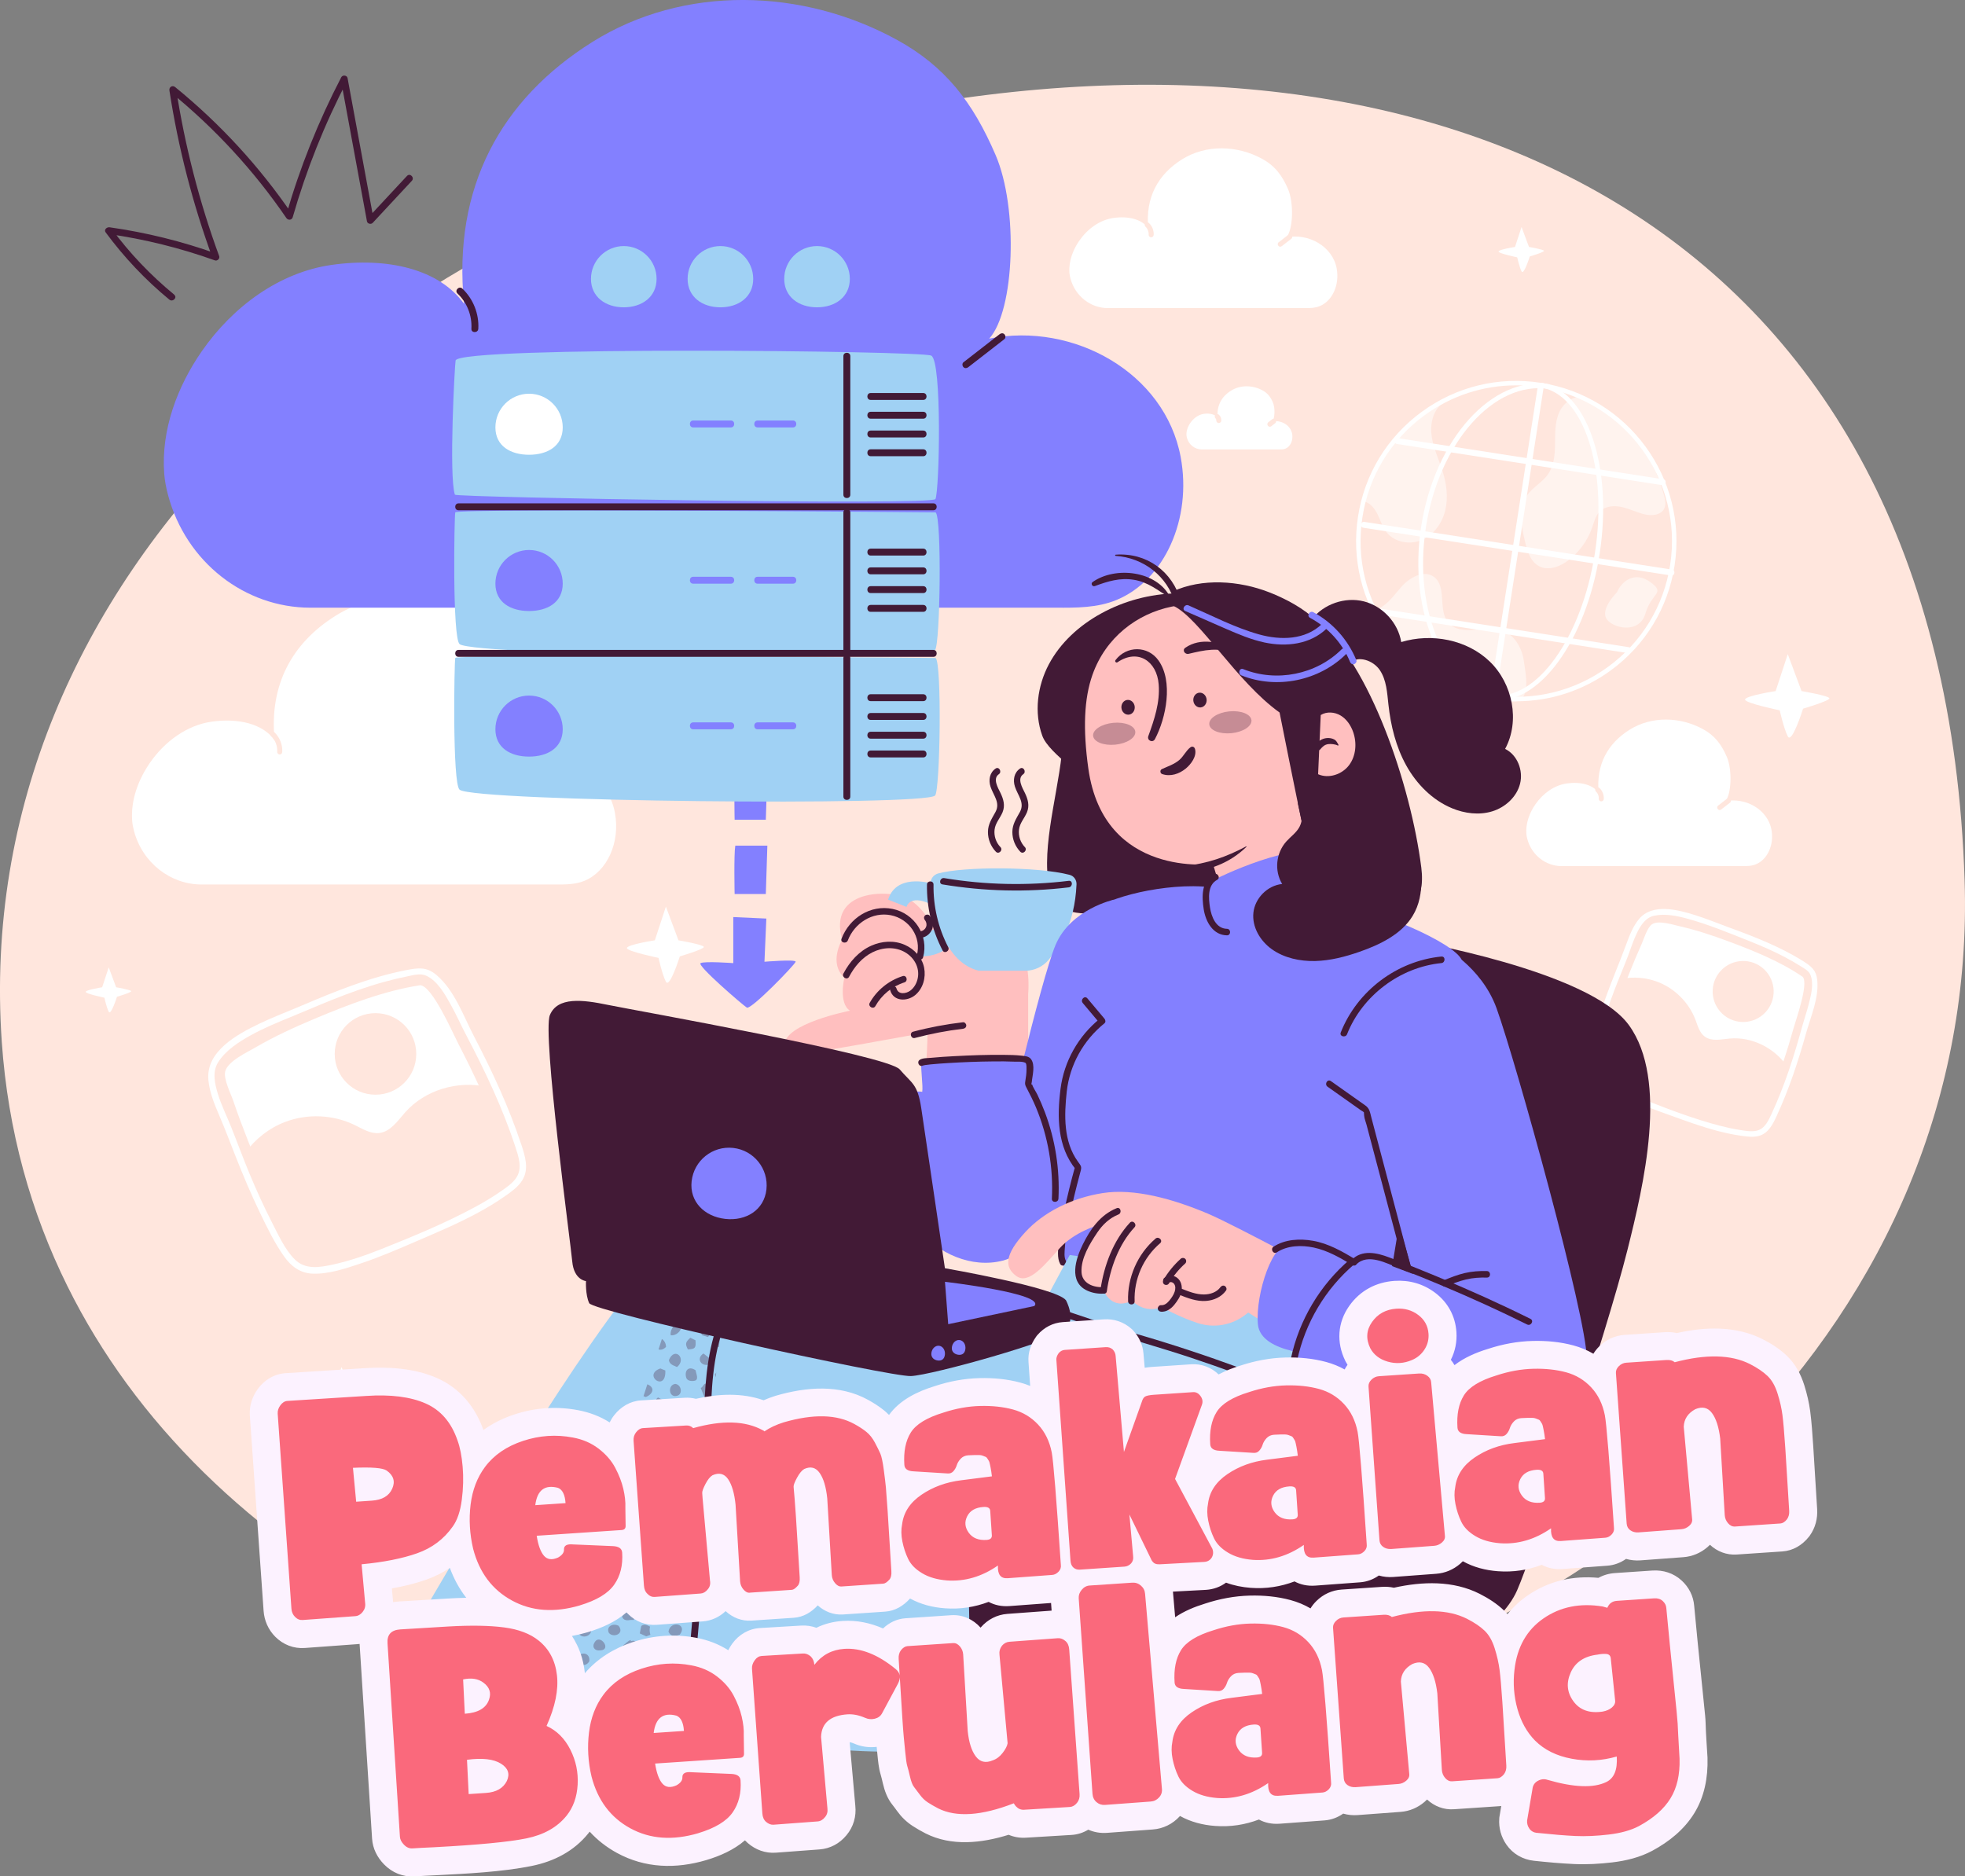 <svg xmlns:xlink="http://www.w3.org/1999/xlink" viewBox="0 0 866.83 827.8" style="shape-rendering:geometricPrecision; text-rendering:geometricPrecision; image-rendering:optimizeQuality; fill-rule:evenodd; clip-rule:evenodd" version="1.1" height="134.297mm" width="140.629mm" xml:space="preserve" xmlns="http://www.w3.org/2000/svg">
 <rect x="0" y="0" width="866.83" height="827.8" fill="#808080" stroke="none"/>
 <defs>
  <style type="text/css">
   
    .fil8 {fill:#FCF2FF}
    .fil3 {fill:#421A36;fill-rule:nonzero}
    .fil4 {fill:#8380FF;fill-rule:nonzero}
    .fil5 {fill:#A0D1F4;fill-rule:nonzero}
    .fil9 {fill:#FA697C;fill-rule:nonzero}
    .fil6 {fill:#FFBFBF;fill-rule:nonzero}
    .fil0 {fill:#FFE6DD;fill-rule:nonzero}
    .fil1 {fill:white;fill-rule:nonzero}
    .fil7 {fill:#421A36;fill-rule:nonzero;fill-opacity:0.302}
    .fil2 {fill:white;fill-rule:nonzero;fill-opacity:0.502}
   
  </style>
 </defs>
 <g id="Layer_x0020_1">
  <g id="_3121143141200">
   <g>
    <g>
     <path d="M767.46 634.91c-7.07,7.21 -14.45,14.22 -22.15,20.95 -73.31,64.29 -173.8,105.85 -284.54,113.52 -164.35,11.4 -323.49,-47.87 -404.8,-158.87 -9.95,-13.59 -18.74,-27.97 -26.22,-43.07 -16.15,-32.6 -26.25,-68.62 -28.96,-107.74 -14.24,-205.45 164.77,-366.44 388.79,-410.47 246.1,-48.39 467.87,49.11 477.08,339.31 3.03,95.33 -34.93,180.65 -99.2,246.37z" class="fil0"></path>
    </g>
    <g>
     <g>
      <g>
       <path d="M696.6 546.92c-4.2,-0.66 -17.4,0.52 -17.4,0.52l-2.97 -3.77c0,0 8.88,-14.98 6.71,-17.85 -2.17,-2.87 -17.77,-12 -20.38,-10.87 -2.6,1.13 -10.42,12.14 -10.42,12.14l-5.47 -0.73c0,0 -2.13,-15.16 -8.29,-14.87 -6.16,0.3 -18.25,4.29 -20.66,5.85 -2.42,1.56 1.21,16.38 1.21,16.38l-3.99 3.19 -1.72 -0.82c0,0 -11.85,-7.4 -15.23,-4.87 -3.38,2.54 -11.42,19.04 -10.79,21.16 0.63,2.12 12.99,11 12.99,11l-0.93 4.23c0,0 -13.96,4.23 -14.6,8.25 -0.63,4.02 1.9,20.52 6.14,20.94 4.23,0.42 17.35,-1.48 17.35,-1.48l3.17 3.6c0,0 -8.04,15.44 -5.71,18.19 2.33,2.75 18.41,11 20.94,9.73 2.54,-1.27 9.73,-12.69 9.73,-12.69l5.5 0.42c0,0 2.96,15.02 9.1,14.39 6.14,-0.63 17.98,-5.29 20.31,-6.98 2.33,-1.69 -2.12,-16.29 -2.12,-16.29l4.02 -3.6c0,0 11.85,7.19 16.29,4.23 4.44,-2.96 11.64,-16.92 10.58,-19.04 -1.06,-2.12 -11.85,-11 -11.85,-11l0.06 -1.13c3.75,-1.05 12.72,-3.86 13.4,-7 0.86,-3.98 -0.77,-20.59 -4.97,-21.25zm-53.42 42.03l0 0c-10.56,0 -19.12,-8.56 -19.12,-19.12 0,-10.56 8.56,-19.12 19.12,-19.12 10.56,0 19.11,8.56 19.11,19.12 0,10.56 -8.56,19.12 -19.11,19.12z" class="fil1"></path>
      </g>
     </g>
    </g>
    <g>
     <g>
      <path d="M737.73 249.39c-5.9,38.02 -41.5,64.07 -79.53,58.17 -38.02,-5.9 -64.07,-41.5 -58.17,-79.53 5.9,-38.02 41.5,-64.07 79.53,-58.17 38.02,5.9 64.07,41.51 58.17,79.53z" class="fil0"></path>
     </g>
     <g>
      <g>
       <path d="M601.63 221.21c2.84,0.62 4.83,3.18 6.1,5.79 1.27,2.61 2.11,5.48 3.89,7.77 3.54,4.55 10.39,5.74 15.68,3.44 5.28,-2.3 8.94,-7.52 10.27,-13.12 1.33,-5.6 0.57,-11.53 -1.14,-17.03 -1.61,-5.17 -4.05,-10.12 -4.85,-15.47 -0.8,-5.35 0.44,-11.49 4.82,-14.65 -17.04,8.52 -30.18,24.5 -35.24,42.87l0.47 0.4z" class="fil2"></path>
      </g>
     </g>
     <g>
      <g>
       <path d="M698.29 175.2c-4.55,-0.78 -8.89,2.85 -10.65,7.12 -1.75,4.27 -1.59,9.04 -1.65,13.66 -0.06,4.61 -0.47,9.49 -3.12,13.27 -2.53,3.61 -6.78,5.72 -9.27,9.35 -3.94,5.73 -2.49,13.44 -0.89,20.21 0.99,4.18 2.33,8.84 6.09,10.91 4.17,2.29 9.45,0.28 13.22,-2.63 4.74,-3.65 8.38,-8.71 10.34,-14.35 0.85,-2.45 1.46,-5.11 3.26,-6.98 2.44,-2.51 6.42,-2.82 9.83,-2.06 3.42,0.76 6.59,2.39 9.99,3.21 3.2,0.78 7.31,0.4 8.73,-2.57 0.82,-1.72 0.44,-3.75 -0.04,-5.6 -4.96,-19.02 -18.59,-35.6 -36.31,-44.12l0.46 0.59z" class="fil2"></path>
      </g>
     </g>
     <g>
      <g>
       <path d="M667.8 309.53c7.87,-0.23 5.25,-11.98 4.4,-18.07 -0.85,-6.09 -4.7,-12.18 -10.64,-13.79 -3.78,-1.02 -7.76,-0.13 -11.66,0.2 -3.9,0.33 -8.29,-0.11 -10.89,-3.04 -4.88,-5.49 -0.53,-16.12 -6.52,-20.38 -4.57,-3.25 -10.88,0.47 -14.54,4.71 -3.66,4.25 -7.26,9.58 -12.83,10.17 0,0 11.73,41.7 62.68,40.19z" class="fil2"></path>
      </g>
     </g>
     <g>
      <g>
       <g>
        <path d="M661.89 309.19c-25.24,-3.92 -40.92,-38.43 -34.95,-76.93 5.97,-38.51 31.37,-66.64 56.62,-62.73l-0.32 2.07c-24.1,-3.74 -48.43,23.62 -54.22,60.98 -5.8,37.36 9.1,70.8 33.2,74.54l-0.32 2.07z" class="fil1"></path>
       </g>
      </g>
      <g>
       <g>
        <path d="M658.27 308.63l0.32 -2.07c19,2.95 39.17,-25.08 44.97,-62.47 5.8,-37.39 -4.94,-70.21 -23.93,-73.16l0.32 -2.07c20.14,3.12 31.66,37.02 25.69,75.55 -5.98,38.53 -27.23,67.34 -47.37,64.22z" class="fil1"></path>
       </g>
      </g>
      <g>
       <g>
        <g>
         <path d="M678.29 171.02c-5.4,34.83 -10.81,69.66 -16.21,104.49 -1.55,10 -3.1,20 -4.66,30 -0.26,1.67 2.33,2.07 2.59,0.4 5.4,-34.83 10.81,-69.66 16.21,-104.49 1.55,-10 3.1,-20 4.65,-30 0.26,-1.67 -2.33,-2.07 -2.59,-0.4z" class="fil1"></path>
        </g>
       </g>
      </g>
      <g>
       <g>
        <g>
         <path d="M601.48 232.84c35.22,5.46 70.44,10.93 105.66,16.39 10.01,1.55 20.03,3.11 30.04,4.66 1.67,0.26 2.07,-2.33 0.4,-2.59 -35.22,-5.46 -70.44,-10.93 -105.66,-16.39 -10.01,-1.55 -20.03,-3.11 -30.04,-4.66 -1.67,-0.26 -2.07,2.33 -0.4,2.59z" class="fil1"></path>
        </g>
       </g>
      </g>
      <g>
       <g>
        <g>
         <path d="M616.3 195.89c39.01,6.05 78.01,12.1 117.02,18.15 1.67,0.26 2.07,-2.33 0.4,-2.59 -39.01,-6.05 -78.01,-12.1 -117.02,-18.15 -1.67,-0.26 -2.07,2.33 -0.4,2.59z" class="fil1"></path>
        </g>
       </g>
      </g>
      <g>
       <g>
        <g>
         <path d="M608.76 271.15c36.44,5.65 72.89,11.31 109.33,16.96 1.67,0.26 2.07,-2.33 0.4,-2.59 -36.44,-5.65 -72.89,-11.31 -109.33,-16.96 -1.67,-0.26 -2.07,2.33 -0.4,2.59z" class="fil1"></path>
        </g>
       </g>
      </g>
     </g>
     <g>
      <g>
       <path d="M713.35 261.24c0,0 -7.09,6.94 -4.86,11.42 2.23,4.49 14.68,7.39 17.35,-1.94 2.67,-9.33 9.17,-8.85 2.16,-13.93 -7,-5.09 -12.79,-0.14 -14.65,4.44z" class="fil2"></path>
      </g>
     </g>
     <g>
      <path d="M669.04 309.38c-3.64,0 -7.31,-0.28 -10.98,-0.85 -18.65,-2.89 -35.06,-12.88 -46.2,-28.11 -11.14,-15.23 -15.68,-33.89 -12.79,-52.54 2.89,-18.65 12.88,-35.06 28.11,-46.2 15.23,-11.14 33.89,-15.68 52.54,-12.79 38.5,5.97 64.96,42.15 58.99,80.65l-0.97 -0.15 0.97 0.15c-2.89,18.65 -12.88,35.06 -28.11,46.2 -12.24,8.95 -26.68,13.64 -41.56,13.64zm-0.3 -139.37l0 0c-14.46,0 -28.51,4.56 -40.4,13.26 -14.81,10.83 -24.51,26.78 -27.33,44.91 -2.81,18.13 1.6,36.27 12.43,51.08 10.83,14.81 26.78,24.51 44.91,27.32 18.13,2.82 36.27,-1.6 51.08,-12.43 14.81,-10.83 24.51,-26.78 27.33,-44.91 5.81,-37.43 -19.92,-72.6 -57.35,-78.41 -3.57,-0.55 -7.13,-0.83 -10.67,-0.83z" class="fil1"></path>
     </g>
    </g>
    <g>
     <g>
      <g>
       <g>
        <g>
         <path d="M185.27 431.52c-24.63,3.31 -90.28,30.57 -89.07,41.68 1.22,11.19 27.47,77.33 37.27,83.69 9.8,6.36 93,-30.91 94.46,-40.21 1.46,-9.3 -33.75,-86.35 -42.65,-85.15z" class="fil1"></path>
        </g>
       </g>
      </g>
      <g>
       <g>
        <g>
         <path d="M183.63 464.96c0.01,9.94 -8.04,18 -17.98,18 -9.94,0.01 -18,-8.04 -18,-17.98 -0.01,-9.94 8.04,-18 17.98,-18 9.94,-0.01 18,8.04 18,17.98z" class="fil0"></path>
        </g>
       </g>
      </g>
      <g>
       <g>
        <g>
         <path d="M227.92 516.68c0.62,-3.94 -5.34,-20.03 -13.09,-37.18 -12.84,-2.88 -27.31,1.3 -36.08,11.23 -3.32,3.75 -6.47,8.55 -11.44,9.13 -3.83,0.45 -7.37,-1.83 -10.84,-3.52 -9.49,-4.62 -20.9,-5.12 -30.76,-1.34 -7,2.68 -13.13,7.5 -17.52,13.57 8.62,21.34 19.66,44.68 25.28,48.32 9.8,6.36 93,-30.91 94.46,-40.21z" class="fil0"></path>
        </g>
       </g>
      </g>
      <g>
       <g>
        <path d="M228.59 505.32c-5.66,-17.24 -13.64,-34.04 -22.12,-50.05 -3.51,-6.62 -11.54,-26.8 -21.2,-26.85 -0.23,-0 -0.41,0.08 -0.62,0.12 -0.07,0.01 -0.13,-0.02 -0.21,-0.01 -17.36,2.57 -34.41,9.39 -50.46,16.26 -11.97,5.12 -31.49,11.63 -39.06,23.23 -5.3,8.12 3.12,22.83 6.05,30.6 6.26,16.6 13.02,33.41 21.78,48.87 4.96,8.76 8.65,14.37 19.25,12.75 14.25,-2.18 28.23,-8.37 41.37,-14.02 14.02,-6.03 29.12,-12.37 41.36,-21.67 7.64,-5.8 6.7,-10.57 3.86,-19.23zm-7 13.86l0 0c-9.64,7.77 -22.16,13.02 -33.32,18.11 -12.74,5.81 -25.87,11.29 -39.4,15.02 -3.39,0.94 -9.31,3.31 -12.85,2.16 -3.3,-1.07 -5.41,-5.83 -7.05,-8.64 -7.9,-13.46 -13.92,-28.2 -19.62,-42.69 -2.26,-5.75 -4.44,-11.53 -6.41,-17.38 -1.02,-3.01 -4.44,-9.76 -3.59,-13.09 1.14,-4.48 9.6,-8.39 13.15,-10.46 8.37,-4.89 17.25,-8.97 26.17,-12.71 14.88,-6.24 30.65,-12.35 46.68,-14.84 5.36,0.24 14.58,21.52 16.71,25.59 6.6,12.66 12.64,25.7 17.75,39.04 2.58,6.73 7.93,14.94 1.77,19.9z" class="fil0"></path>
       </g>
      </g>
     </g>
     <g>
      <g>
       <g>
        <path d="M229.97 505c-5.45,-16.48 -12.76,-32.25 -20.78,-47.61 -4.79,-9.16 -8.59,-20.4 -16.66,-27.25 -4.31,-3.66 -8.01,-3.17 -13.29,-2.15 -8.23,1.59 -16.27,4.02 -24.15,6.85 -7.35,2.64 -14.56,5.64 -21.74,8.7 -6.4,2.72 -12.91,5.17 -19.17,8.19 -9.72,4.7 -23.44,12.15 -22.25,24.77 0.51,5.47 2.68,10.7 4.82,15.7 2.56,5.96 4.83,12.01 7.21,18.04 3.28,8.32 6.75,16.57 10.64,24.63 3.19,6.62 6.49,13.48 10.75,19.49 3.08,4.34 7.11,7.34 12.59,7.55 7.09,0.27 14.69,-2.33 21.33,-4.55 8.44,-2.82 16.61,-6.38 24.78,-9.9 8.81,-3.79 17.66,-7.54 26.12,-12.07 4.38,-2.34 8.64,-4.89 12.7,-7.74 2.75,-1.94 5.64,-3.96 7.48,-6.86 3.13,-4.94 1.31,-10.68 -0.36,-15.8 -0.56,-1.72 -3.32,-1.1 -2.76,0.63 1.48,4.55 3.47,9.86 0.37,14.19 -1.76,2.46 -4.45,4.24 -6.91,5.94 -3.5,2.42 -7.16,4.6 -10.89,6.63 -13.23,7.19 -27.4,13.02 -41.37,18.6 -6.99,2.79 -14.14,5.29 -21.5,6.9 -5.96,1.3 -12.29,2.42 -16.99,-2.35 -4.36,-4.42 -7.16,-10.77 -9.97,-16.22 -3.6,-7 -6.84,-14.17 -9.87,-21.43 -2.88,-6.9 -5.43,-13.93 -8.21,-20.87 -1.9,-4.74 -4.2,-9.32 -5.72,-14.21 -1.38,-4.42 -2.63,-9.85 -0.01,-14.05 3.34,-5.36 9.16,-9.09 14.57,-12.07 5.64,-3.11 11.6,-5.58 17.55,-8.01 6.29,-2.57 12.52,-5.3 18.84,-7.81 7.22,-2.87 14.55,-5.51 22.05,-7.59 3.22,-0.89 6.46,-1.69 9.74,-2.34 2.87,-0.58 6.26,-1.74 9.08,-0.48 4.98,2.24 8.25,8.13 10.79,12.67 2.51,4.48 4.57,9.18 6.96,13.72 8.28,15.74 15.91,31.87 21.5,48.78 0.57,1.71 3.33,1.1 2.76,-0.63z" class="fil1"></path>
       </g>
      </g>
     </g>
    </g>
    <g>
     <g>
      <g>
       <g>
        <g>
         <path d="M796.79 429.19c-15.14,-10.79 -64.93,-29.47 -69.95,-22.78 -5.06,6.74 -24.53,56.28 -22.44,64.76 2.1,8.48 66.59,30.66 72.15,26.33 5.55,-4.33 25.72,-64.41 20.24,-68.31z" class="fil1"></path>
        </g>
       </g>
      </g>
      <g>
       <g>
        <g>
         <path d="M778.8 446.61c-5.08,5.43 -13.59,5.72 -19.02,0.64 -5.43,-5.08 -5.72,-13.59 -0.64,-19.02 5.08,-5.43 13.59,-5.72 19.02,-0.64 5.43,5.08 5.72,13.59 0.64,19.02z" class="fil0"></path>
        </g>
       </g>
      </g>
      <g>
       <g>
        <g>
         <path d="M776.54 497.51c2.35,-1.84 7.32,-13.67 11.86,-27 -5.54,-8.14 -15.58,-13.25 -25.45,-12.32 -3.73,0.35 -7.9,1.36 -10.92,-0.86 -2.33,-1.71 -3.09,-4.77 -4.12,-7.47 -2.82,-7.38 -8.8,-13.48 -16.11,-16.46 -5.19,-2.11 -11.01,-2.62 -16.51,-1.55 -6.2,16.06 -12.11,34.45 -10.9,39.32 2.1,8.48 66.59,30.66 72.15,26.33z" class="fil0"></path>
        </g>
       </g>
      </g>
      <g>
       <g>
        <path d="M782.72 491.64c5.73,-12.31 9.95,-25.57 13.51,-38.64 1.47,-5.41 7.4,-20.54 2.15,-25.5 -0.13,-0.12 -0.27,-0.16 -0.4,-0.25 -0.04,-0.03 -0.06,-0.08 -0.11,-0.11 -10.8,-7.47 -23.59,-12.47 -35.87,-16.92 -9.16,-3.32 -23.15,-9.75 -33.21,-7.28 -7.05,1.73 -9.97,14.07 -12.34,19.81 -5.07,12.26 -9.97,24.9 -13.09,37.82 -1.77,7.32 -2.62,12.27 4,16.81 8.89,6.09 19.7,9.86 29.76,13.49 10.74,3.88 22.23,8.13 33.67,9.31 7.14,0.74 9.06,-2.35 11.94,-8.53zm-10.91 3.99l0 0c-9.24,-0.68 -18.76,-4.22 -27.46,-7.15 -9.93,-3.34 -19.9,-7.06 -29.19,-11.94 -2.33,-1.22 -6.78,-2.95 -8.13,-5.39 -1.26,-2.27 0.03,-5.95 0.56,-8.32 2.57,-11.39 6.81,-22.52 11.11,-33.34 1.7,-4.29 3.47,-8.56 5.38,-12.77 0.98,-2.17 2.57,-7.6 4.73,-8.99 2.91,-1.86 9.53,0.33 12.53,1.01 7.07,1.61 14,3.92 20.79,6.44 11.31,4.2 23.06,8.92 33.08,15.76 2.8,2.87 -3.04,19.21 -3.96,22.52 -2.87,10.29 -6.24,20.5 -10.26,30.4 -2.03,4.99 -3.31,12.21 -9.21,11.78z" class="fil0"></path>
       </g>
      </g>
     </g>
     <g>
      <g>
       <g>
        <path d="M783.78 492.26c5.4,-11.69 9.46,-23.93 12.91,-36.32 2.1,-7.53 5.78,-15.69 4.95,-23.65 -0.44,-4.21 -2.61,-5.96 -6.01,-8.12 -5.12,-3.25 -10.56,-5.97 -16.11,-8.4 -5.51,-2.41 -11.14,-4.54 -16.79,-6.6 -4.93,-1.8 -9.78,-3.81 -14.79,-5.39 -7.58,-2.38 -19.01,-5.49 -24.94,1.71 -2.65,3.21 -4.19,7.23 -5.6,11.1 -1.67,4.57 -3.49,9.05 -5.28,13.57 -2.41,6.08 -4.69,12.21 -6.67,18.44 -1.76,5.53 -3.59,11.26 -4.37,17.03 -0.52,3.84 0.07,7.45 2.76,10.38 3.65,3.95 9.36,6.48 14.16,8.69 6.11,2.82 12.47,5.07 18.79,7.35 6.95,2.51 13.89,5.06 21.05,6.93 3.56,0.93 7.17,1.69 10.82,2.17 2.41,0.32 4.93,0.64 7.31,-0.04 4.19,-1.18 6.12,-5.21 7.83,-8.85 0.67,-1.42 -1.45,-2.67 -2.12,-1.24 -1.48,3.16 -3.07,7.04 -6.86,7.84 -2.36,0.5 -4.97,0.02 -7.3,-0.35 -3.04,-0.47 -6.04,-1.14 -9.01,-1.91 -10.98,-2.87 -21.79,-6.96 -32.34,-11.11 -5.27,-2.07 -10.46,-4.4 -15.31,-7.34 -3.94,-2.39 -7.57,-5.03 -7.52,-10.04 0.05,-4.81 1.8,-9.83 3.13,-14.4 1.65,-5.68 3.59,-11.27 5.67,-16.8 1.91,-5.07 4.08,-10.04 6,-15.1 1.32,-3.48 2.4,-7.05 4.06,-10.4 1.62,-3.27 3.77,-6.64 7.57,-7.43 4.78,-1 9.89,0.04 14.51,1.3 9.45,2.58 18.78,6.46 27.87,10.08 5.15,2.05 10.23,4.28 15.14,6.86 2.42,1.27 4.79,2.63 7.1,4.09 1.66,1.05 3.53,1.97 4.29,3.87 1.53,3.84 0.24,8.79 -0.73,12.62 -0.92,3.62 -2.15,7.15 -3.14,10.76 -3.51,12.78 -7.58,25.43 -13.15,37.48 -0.66,1.43 1.46,2.68 2.12,1.24z" class="fil1"></path>
       </g>
      </g>
     </g>
    </g>
    <g>
     <g>
      <path d="M45.07 435.57l2.89 -8.79 3.28 8.79c0,0 6.55,1.11 6.62,1.72 0.07,0.6 -6.27,2.47 -6.27,2.47 0,0 -2.66,8.52 -3.63,6.59 -0.97,-1.93 -1.92,-6.2 -1.92,-6.2 0,0 -8.24,-1.71 -8.24,-2.55 0,-0.91 7.28,-2.03 7.28,-2.03z" class="fil1"></path>
     </g>
    </g>
    <g>
     <g>
      <path d="M622.92 692.76l2.89 -8.79 3.28 8.79c0,0 6.55,1.11 6.62,1.72 0.07,0.6 -6.27,2.47 -6.27,2.47 0,0 -2.66,8.52 -3.63,6.59 -0.97,-1.93 -1.92,-6.2 -1.92,-6.2 0,0 -8.24,-1.71 -8.24,-2.55 0,-0.91 7.28,-2.03 7.28,-2.03z" class="fil1"></path>
     </g>
    </g>
    <g>
     <g>
      <path d="M147.09 613.99l3.58 -10.89 4.06 10.89c0,0 8.11,1.38 8.21,2.14 0.09,0.74 -7.77,3.06 -7.77,3.06 0,0 -3.3,10.56 -4.5,8.17 -1.21,-2.39 -2.38,-7.69 -2.38,-7.69 0,0 -10.22,-2.12 -10.22,-3.16 0,-1.13 9.02,-2.51 9.02,-2.51z" class="fil1"></path>
     </g>
    </g>
    <g>
     <g>
      <path d="M668.32 108.95l2.89 -8.79 3.28 8.79c0,0 6.55,1.11 6.62,1.72 0.08,0.6 -6.27,2.47 -6.27,2.47 0,0 -2.66,8.52 -3.63,6.59 -0.97,-1.93 -1.92,-6.2 -1.92,-6.2 0,0 -8.24,-1.71 -8.24,-2.55 0,-0.91 7.28,-2.03 7.28,-2.03z" class="fil1"></path>
     </g>
    </g>
    <g>
     <g>
      <path d="M783.3 304.88l5.35 -16.29 6.07 16.29c0,0 12.13,2.06 12.28,3.2 0.14,1.11 -11.61,4.57 -11.61,4.57 0,0 -4.93,15.79 -6.74,12.22 -1.8,-3.58 -3.55,-11.49 -3.55,-11.49 0,0 -15.28,-3.17 -15.28,-4.73 0,-1.69 13.48,-3.76 13.48,-3.76z" class="fil1"></path>
     </g>
    </g>
    <g>
     <g>
      <path d="M121.75 238.06l3.28 -10 3.73 10c0,0 7.45,1.27 7.53,1.96 0.09,0.68 -7.13,2.81 -7.13,2.81 0,0 -3.03,9.69 -4.13,7.5 -1.11,-2.19 -2.18,-7.05 -2.18,-7.05 0,0 -9.38,-1.95 -9.38,-2.9 0,-1.04 8.28,-2.31 8.28,-2.31z" class="fil1"></path>
     </g>
    </g>
    <g>
     <g>
      <path d="M288.87 414.85l4.88 -14.87 5.54 14.87c0,0 11.08,1.88 11.2,2.92 0.13,1.01 -10.6,4.17 -10.6,4.17 0,0 -4.5,14.41 -6.15,11.15 -1.65,-3.27 -3.24,-10.49 -3.24,-10.49 0,0 -13.95,-2.9 -13.95,-4.32 0,-1.54 12.31,-3.43 12.31,-3.43z" class="fil1"></path>
     </g>
    </g>
   </g>
   <g>
    <g>
     <path d="M589.67 118.47c-1.82,-9.81 -12.44,-15.7 -22.21,-13.75 2.95,-3.25 3.39,-15.13 0.74,-21.29 -2.65,-6.16 -5.86,-10.31 -11.47,-13.38 -10.95,-5.99 -24.71,-6.39 -35.32,0.27 -10.61,6.66 -16.2,16.87 -14.87,30.36 -2.85,-4.01 -8.87,-5.45 -15.39,-4.51 -5.99,0.86 -11.39,4.78 -15.02,10 -2.84,4.09 -4.75,9.14 -4.36,14.23 0.06,0.76 0.21,1.59 0.44,2.44 2.08,7.85 8.95,13.09 16.51,13.09l86.47 -0c2.37,0.02 4.81,0.02 7.03,-0.89 5.56,-2.3 8.77,-9.4 7.44,-16.56z" class="fil1"></path>
    </g>
    <g>
     <path d="M505.29 99.98c0.14,0.13 0.28,0.28 0.41,0.43 0.03,0.04 0.06,0.07 0.09,0.11 0.09,0.11 -0.13,-0.18 -0.04,-0.06 0.05,0.08 0.11,0.15 0.16,0.23 0.11,0.16 0.21,0.33 0.3,0.51 0.04,0.08 0.08,0.16 0.12,0.25 0.02,0.04 0.03,0.09 0.06,0.13 -0.05,-0.09 -0.08,-0.2 -0.02,-0.04 0.14,0.36 0.24,0.73 0.31,1.1 0.01,0.04 0.01,0.09 0.02,0.14 -0.01,-0.05 -0.03,-0.24 -0.01,-0.09 0.01,0.09 0.02,0.18 0.02,0.28 0.01,0.21 0.01,0.42 -0,0.62 -0.03,0.58 0.53,1.13 1.11,1.11 0.63,-0.03 1.07,-0.49 1.11,-1.11 0.11,-1.9 -0.68,-3.85 -2.06,-5.16 -0.42,-0.4 -1.15,-0.45 -1.56,0 -0.4,0.43 -0.45,1.14 0,1.56z" class="fil0"></path>
    </g>
    <g>
     <path d="M565.54 108.52c1.4,-1.08 2.79,-2.17 4.19,-3.25 0.21,-0.16 0.32,-0.53 0.32,-0.78 0,-0.27 -0.12,-0.6 -0.32,-0.78 -0.21,-0.19 -0.49,-0.34 -0.78,-0.32 -0.31,0.01 -0.54,0.13 -0.78,0.32 -1.4,1.08 -2.79,2.17 -4.19,3.25 -0.21,0.16 -0.32,0.53 -0.32,0.78 0,0.27 0.12,0.6 0.32,0.78 0.21,0.19 0.49,0.34 0.78,0.32 0.31,-0.01 0.54,-0.13 0.78,-0.32z" class="fil0"></path>
    </g>
   </g>
   <g>
    <g>
     <path d="M570.01 191.39c-0.72,-3.88 -4.92,-6.2 -8.78,-5.44 1.17,-1.29 1.34,-5.98 0.29,-8.41 -1.05,-2.43 -2.32,-4.08 -4.53,-5.29 -4.33,-2.37 -9.76,-2.53 -13.96,0.11 -4.2,2.63 -6.4,6.67 -5.88,12 -1.13,-1.58 -3.5,-2.15 -6.08,-1.78 -2.37,0.34 -4.5,1.89 -5.94,3.95 -1.12,1.61 -1.88,3.61 -1.72,5.62 0.02,0.3 0.08,0.63 0.17,0.96 0.82,3.1 3.54,5.17 6.53,5.17l34.18 -0c0.94,0.01 1.9,0.01 2.78,-0.35 2.2,-0.91 3.47,-3.72 2.94,-6.55z" class="fil1"></path>
    </g>
    <g>
     <path d="M536.19 184.56c0.08,0.08 0.15,0.16 0.22,0.24 -0.06,-0.07 -0.12,-0.15 -0.17,-0.22 0.12,0.15 0.21,0.32 0.29,0.5 -0.04,-0.09 -0.07,-0.18 -0.11,-0.26 0.08,0.19 0.13,0.38 0.16,0.58 -0.01,-0.1 -0.03,-0.2 -0.04,-0.29 0.02,0.14 0.02,0.27 0.01,0.41 -0.02,0.27 0.13,0.59 0.32,0.78 0.19,0.19 0.51,0.34 0.78,0.32 0.29,-0.01 0.58,-0.11 0.78,-0.32 0.06,-0.08 0.12,-0.15 0.17,-0.22 0.1,-0.17 0.15,-0.36 0.15,-0.56 0.01,-0.26 -0.02,-0.51 -0.06,-0.76 -0.03,-0.17 -0.07,-0.33 -0.13,-0.49 -0.09,-0.23 -0.19,-0.47 -0.33,-0.68 -0.14,-0.21 -0.3,-0.41 -0.48,-0.59 -0.21,-0.2 -0.49,-0.32 -0.78,-0.32 -0.27,0 -0.59,0.12 -0.78,0.32 -0.19,0.21 -0.34,0.49 -0.32,0.78 0.01,0.29 0.11,0.58 0.32,0.78z" class="fil0"></path>
    </g>
    <g>
     <path d="M560.95 187.93c0.55,-0.43 1.1,-0.86 1.65,-1.28 0.11,-0.1 0.18,-0.22 0.23,-0.36 0.07,-0.13 0.1,-0.27 0.1,-0.43 0,-0.27 -0.12,-0.6 -0.32,-0.78 -0.21,-0.19 -0.49,-0.34 -0.78,-0.32 -0.1,0.01 -0.2,0.03 -0.29,0.04 -0.19,0.05 -0.35,0.15 -0.49,0.29 -0.55,0.43 -1.1,0.86 -1.65,1.28 -0.11,0.1 -0.18,0.22 -0.23,0.36 -0.07,0.13 -0.1,0.27 -0.1,0.43 0,0.27 0.12,0.6 0.32,0.78 0.21,0.19 0.49,0.34 0.78,0.32 0.1,-0.01 0.2,-0.03 0.29,-0.04 0.19,-0.05 0.35,-0.15 0.49,-0.28z" class="fil0"></path>
    </g>
   </g>
   <g>
    <g>
     <path d="M781.47 366.09c-1.67,-8.99 -11.4,-14.4 -20.37,-12.61 2.71,-2.99 3.11,-13.88 0.68,-19.52 -2.43,-5.65 -5.38,-9.46 -10.52,-12.27 -10.04,-5.5 -22.66,-5.86 -32.39,0.25 -9.73,6.11 -14.86,15.48 -13.64,27.85 -2.62,-3.68 -8.13,-5 -14.11,-4.14 -5.5,0.79 -10.45,4.38 -13.78,9.17 -2.6,3.75 -4.36,8.38 -4,13.05 0.05,0.7 0.19,1.45 0.4,2.24 1.91,7.2 8.21,12 15.14,12l79.3 -0c2.18,0.02 4.41,0.02 6.45,-0.82 5.1,-2.11 8.04,-8.63 6.83,-15.19z" class="fil1"></path>
    </g>
    <g>
     <path d="M704.02 349.2c0.13,0.12 0.26,0.25 0.37,0.39 0.03,0.03 0.05,0.07 0.08,0.1 0.09,0.1 -0.14,-0.19 -0.06,-0.07 0.05,0.07 0.1,0.14 0.15,0.21 0.1,0.15 0.19,0.3 0.28,0.46 0.04,0.07 0.08,0.15 0.11,0.23 0.02,0.04 0.03,0.08 0.05,0.12 -0.04,-0.07 -0.09,-0.22 -0.03,-0.06 0.13,0.33 0.22,0.67 0.28,1.01 0.01,0.04 0.02,0.09 0.02,0.13 0,-0.03 -0.03,-0.26 -0.02,-0.1 0.01,0.09 0.02,0.17 0.02,0.25 0.01,0.19 0.01,0.38 -0,0.57 -0.03,0.58 0.53,1.13 1.11,1.11 0.63,-0.03 1.07,-0.49 1.11,-1.11 0.1,-1.77 -0.63,-3.58 -1.91,-4.79 -0.42,-0.4 -1.15,-0.45 -1.56,0 -0.4,0.43 -0.45,1.14 0,1.56z" class="fil0"></path>
    </g>
    <g>
     <path d="M759.4 357.04c1.28,-0.99 2.56,-1.99 3.84,-2.98 0.21,-0.16 0.32,-0.53 0.32,-0.78 0,-0.27 -0.12,-0.6 -0.32,-0.78 -0.21,-0.19 -0.49,-0.34 -0.78,-0.32 -0.31,0.01 -0.54,0.13 -0.78,0.32 -1.28,0.99 -2.56,1.99 -3.84,2.98 -0.21,0.16 -0.32,0.53 -0.32,0.78 0,0.27 0.12,0.59 0.32,0.78 0.21,0.19 0.49,0.34 0.78,0.32 0.31,-0.01 0.54,-0.13 0.78,-0.32z" class="fil0"></path>
    </g>
   </g>
   <g>
    <g>
     <path d="M271.28 358.66c-3.29,-17.71 -22.46,-28.36 -40.12,-24.84 5.33,-5.88 6.12,-27.33 1.34,-38.45 -4.78,-11.12 -10.59,-18.63 -20.72,-24.17 -19.78,-10.83 -44.63,-11.54 -63.8,0.49 -19.17,12.03 -29.26,30.48 -26.86,54.85 -5.16,-7.24 -16.01,-9.84 -27.79,-8.15 -10.82,1.55 -20.58,8.63 -27.14,18.07 -5.13,7.38 -8.58,16.5 -7.88,25.7 0.1,1.38 0.38,2.86 0.79,4.41 3.76,14.18 16.17,23.65 29.83,23.65l156.2 -0.01c4.29,0.03 8.7,0.04 12.7,-1.62 10.04,-4.15 15.84,-16.99 13.44,-29.92z" class="fil1"></path>
    </g>
    <g>
     <path d="M119.48 324.63c1.96,1.86 2.96,4.44 2.81,7.12 -0.03,0.6 0.53,1.11 1.11,1.11 0.63,0 1.07,-0.51 1.11,-1.11 0.18,-3.22 -1.12,-6.47 -3.46,-8.69 -0.43,-0.41 -1.13,-0.43 -1.56,0 -0.41,0.42 -0.43,1.15 0,1.56z" class="fil0"></path>
    </g>
    <g>
     <path d="M227.05 340.06c2.52,-1.96 5.04,-3.91 7.56,-5.87 0.47,-0.37 0.39,-1.18 0,-1.56 -0.47,-0.47 -1.09,-0.37 -1.56,0 -2.52,1.96 -5.04,3.91 -7.56,5.87 -0.47,0.37 -0.39,1.18 0,1.56 0.47,0.47 1.09,0.37 1.56,0z" class="fil0"></path>
    </g>
   </g>
   <g>
    <path d="M76.85 129.99c-10.36,-8.53 -19.65,-18.25 -27.62,-29.05 -0.57,0.75 -1.15,1.49 -1.72,2.24 16.13,2.29 31.97,6.2 47.31,11.7 1.05,0.38 2.26,-0.82 1.87,-1.87 -8.77,-23.95 -15.14,-48.71 -19.03,-73.92 -0.85,0.49 -1.7,0.99 -2.55,1.48 19.66,15.99 36.93,34.72 51.23,55.64 0.73,1.06 2.41,0.95 2.78,-0.36 5.98,-20.84 14.02,-41.01 24.03,-60.24 -0.93,-0.12 -1.86,-0.24 -2.78,-0.36 3.84,20.79 7.67,41.59 11.51,62.39 0.21,1.13 1.81,1.47 2.55,0.67 5.75,-6.18 11.5,-12.36 17.25,-18.54 1.33,-1.43 -0.81,-3.59 -2.15,-2.15 -5.75,6.18 -11.5,12.36 -17.25,18.54 0.85,0.22 1.7,0.45 2.55,0.67 -3.84,-20.8 -7.67,-41.59 -11.51,-62.39 -0.24,-1.28 -2.2,-1.48 -2.78,-0.36 -10.12,19.46 -18.28,39.89 -24.34,60.97 0.93,-0.12 1.86,-0.24 2.78,-0.36 -14.44,-21.14 -31.84,-40.1 -51.7,-56.26 -1.22,-0.99 -2.78,-0.05 -2.55,1.48 3.89,25.21 10.26,49.96 19.03,73.92 0.62,-0.62 1.25,-1.25 1.87,-1.87 -15.34,-5.49 -31.17,-9.4 -47.31,-11.69 -1.13,-0.16 -2.61,1.03 -1.72,2.24 8.13,11.01 17.52,20.97 28.1,29.67 1.5,1.24 3.67,-0.91 2.15,-2.15z" class="fil3"></path>
   </g>
   <g>
    <path d="M324.85 327.5c0,0 -0.37,-17.52 0.29,-21.34l14.15 0 -0.68 21.34 -13.76 0z" class="fil4"></path>
    <g>
     <path d="M338.06 405.24l-0.83 19.06c0,0 13.92,-1.16 13.75,0 -0.17,1.16 -19.72,21.38 -21.54,20.22 -1.82,-1.16 -22.2,-18.68 -20.38,-19.61 1.82,-0.94 14.42,0 14.42,0l0 -20.32 14.58 0.66z" class="fil4"></path>
     <path d="M324.07 394.43c0,0 -0.37,-17.52 0.29,-21.34l14.15 0 -0.68 21.34 -13.76 0z" class="fil4"></path>
     <path d="M324.07 361.64c0,0 -0.37,-17.52 0.29,-21.34l14.15 0 -0.68 21.34 -13.76 0z" class="fil4"></path>
    </g>
   </g>
   <g>
    <g>
     <path d="M520.85 201.7c-6.92,-37.3 -47.3,-59.71 -84.47,-52.31 11.23,-12.38 12.9,-57.54 2.83,-80.96 -10.06,-23.42 -22.3,-39.23 -43.62,-50.9 -41.64,-22.8 -93.97,-24.3 -134.34,1.03 -40.37,25.33 -61.61,64.18 -56.55,115.49 -10.86,-15.25 -33.72,-20.72 -58.52,-17.16 -22.79,3.27 -43.34,18.17 -57.14,38.04 -10.79,15.54 -18.06,34.75 -16.59,54.11 0.22,2.91 0.8,6.03 1.66,9.28 7.93,29.85 34.05,49.79 62.8,49.78l328.88 -0.01c9.03,0.07 18.31,0.09 26.75,-3.4 21.14,-8.74 33.36,-35.77 28.31,-62.99z" class="fil4"></path>
    </g>
    <path d="M289.64 123.03c0,7.99 -6.48,12.55 -14.47,12.55 -7.99,0 -14.47,-4.56 -14.47,-12.55 0,-7.99 6.48,-14.47 14.47,-14.47 7.99,0 14.47,6.48 14.47,14.47z" class="fil5"></path>
    <path d="M332.27 123.03c0,7.99 -6.48,12.55 -14.47,12.55 -7.99,0 -14.47,-4.56 -14.47,-12.55 0,-7.99 6.48,-14.47 14.47,-14.47 7.99,0 14.47,6.48 14.47,14.47z" class="fil5"></path>
    <path d="M374.89 123.03c0,7.99 -6.48,12.55 -14.47,12.55 -7.99,0 -14.47,-4.56 -14.47,-12.55 0,-7.99 6.48,-14.47 14.47,-14.47 7.99,0 14.47,6.48 14.47,14.47z" class="fil5"></path>
    <g>
     <g>
      <path d="M200.83 226.05c-0.42,1.3 -1.37,55.61 1.94,58.14 6.87,5.26 205.38,7.3 209.73,2.55 2.26,-2.46 3.04,-58.6 0.23,-60.69 0,0 -211.28,-1.92 -211.9,0z" class="fil5"></path>
      <g>
       <path d="M372.05 226.05c0,20.38 0,40.77 0,61.15 0,1.96 3.05,1.96 3.05,0 0,-20.38 0,-40.77 0,-61.15 0,-1.96 -3.05,-1.96 -3.05,0z" class="fil3"></path>
      </g>
      <g>
       <path d="M305.8 257.51c5.54,0 11.07,0 16.61,0 1.96,0 1.96,-3.05 0,-3.05 -5.54,0 -11.07,0 -16.61,0 -1.96,0 -1.96,3.05 0,3.05z" class="fil4"></path>
      </g>
      <g>
       <path d="M334.2 257.51c5.2,0 10.4,0 15.6,0 1.96,0 1.96,-3.05 0,-3.05 -5.2,0 -10.4,0 -15.6,0 -1.96,0 -1.96,3.05 0,3.05z" class="fil4"></path>
      </g>
      <path d="M248.24 257.49c0,8.2 -6.65,12.08 -14.85,12.08 -8.2,0 -14.85,-3.88 -14.85,-12.08 0,-8.2 6.65,-14.85 14.85,-14.85 8.2,0 14.85,6.65 14.85,14.85z" class="fil4"></path>
      <g>
       <path d="M384.09 245.1c7.72,0 15.45,0 23.17,0 1.96,0 1.96,-3.05 0,-3.05 -7.72,0 -15.45,0 -23.17,0 -1.96,0 -1.96,3.05 0,3.05z" class="fil3"></path>
      </g>
      <g>
       <path d="M384.09 253.37c7.72,0 15.45,0 23.17,0 1.96,0 1.96,-3.05 0,-3.05 -7.72,0 -15.45,0 -23.17,0 -1.96,0 -1.96,3.05 0,3.05z" class="fil3"></path>
      </g>
      <g>
       <path d="M384.09 261.65c7.72,0 15.45,0 23.17,0 1.96,0 1.96,-3.05 0,-3.05 -7.72,0 -15.45,0 -23.17,0 -1.96,0 -1.96,3.05 0,3.05z" class="fil3"></path>
      </g>
      <g>
       <path d="M384.09 269.93c7.72,0 15.45,0 23.17,0 1.96,0 1.96,-3.05 0,-3.05 -7.72,0 -15.45,0 -23.17,0 -1.96,0 -1.96,3.05 0,3.05z" class="fil3"></path>
      </g>
     </g>
     <g>
      <path d="M200.83 290.28c-0.42,1.3 -1.37,55.61 1.94,58.14 6.87,5.26 205.38,7.3 209.73,2.55 2.26,-2.46 3.04,-58.6 0.23,-60.69 0,0 -211.28,-1.92 -211.9,0z" class="fil5"></path>
      <g>
       <path d="M372.05 290.28c0,20.38 0,40.77 0,61.15 0,1.96 3.05,1.96 3.05,0 0,-20.38 0,-40.77 0,-61.15 0,-1.96 -3.05,-1.96 -3.05,0z" class="fil3"></path>
      </g>
      <g>
       <path d="M305.8 321.75c5.54,0 11.07,0 16.61,0 1.96,0 1.96,-3.05 0,-3.05 -5.54,0 -11.07,0 -16.61,0 -1.96,0 -1.96,3.05 0,3.05z" class="fil4"></path>
      </g>
      <g>
       <path d="M334.2 321.75c5.2,0 10.4,0 15.6,0 1.96,0 1.96,-3.05 0,-3.05 -5.2,0 -10.4,0 -15.6,0 -1.96,0 -1.96,3.05 0,3.05z" class="fil4"></path>
      </g>
      <path d="M248.24 321.72c0,8.2 -6.65,12.08 -14.85,12.08 -8.2,0 -14.85,-3.88 -14.85,-12.08 0,-8.2 6.65,-14.85 14.85,-14.85 8.2,0 14.85,6.65 14.85,14.85z" class="fil4"></path>
      <g>
       <path d="M384.09 309.33c7.72,0 15.45,0 23.17,0 1.96,0 1.96,-3.05 0,-3.05 -7.72,0 -15.45,0 -23.17,0 -1.96,0 -1.96,3.05 0,3.05z" class="fil3"></path>
      </g>
      <g>
       <path d="M384.09 317.61c7.72,0 15.45,0 23.17,0 1.96,0 1.96,-3.05 0,-3.05 -7.72,0 -15.45,0 -23.17,0 -1.96,0 -1.96,3.05 0,3.05z" class="fil3"></path>
      </g>
      <g>
       <path d="M384.09 325.88c7.72,0 15.45,0 23.17,0 1.96,0 1.96,-3.05 0,-3.05 -7.72,0 -15.45,0 -23.17,0 -1.96,0 -1.96,3.05 0,3.05z" class="fil3"></path>
      </g>
      <g>
       <path d="M384.09 334.16c7.72,0 15.45,0 23.17,0 1.96,0 1.96,-3.05 0,-3.05 -7.72,0 -15.45,0 -23.17,0 -1.96,0 -1.96,3.05 0,3.05z" class="fil3"></path>
      </g>
     </g>
     <g>
      <path d="M200.99 159.02c-0.36,1.31 -3.05,51.03 -0.32,59.23 0.4,1.2 210.54,4.84 211.98,1.93 1.76,-3.55 3,-61.16 -1.88,-63.31 -4.88,-2.15 -208.01,-4.29 -209.78,2.15z" class="fil5"></path>
      <g>
       <path d="M372.05 157.11c0,20.38 0,40.77 0,61.15 0,1.96 3.05,1.96 3.05,0 0,-20.38 0,-40.77 0,-61.15 0,-1.96 -3.05,-1.96 -3.05,0z" class="fil3"></path>
      </g>
      <g>
       <path d="M305.8 188.57c5.54,0 11.07,0 16.61,0 1.96,0 1.96,-3.05 0,-3.05 -5.54,0 -11.07,0 -16.61,0 -1.96,0 -1.96,3.05 0,3.05z" class="fil4"></path>
      </g>
      <g>
       <path d="M334.2 188.57c5.2,0 10.4,0 15.6,0 1.96,0 1.96,-3.05 0,-3.05 -5.2,0 -10.4,0 -15.6,0 -1.96,0 -1.96,3.05 0,3.05z" class="fil4"></path>
      </g>
      <path d="M248.24 188.55c0,8.2 -6.65,12.08 -14.85,12.08 -8.2,0 -14.85,-3.88 -14.85,-12.08 0,-8.2 6.65,-14.85 14.85,-14.85 8.2,0 14.85,6.65 14.85,14.85z" class="fil1"></path>
      <g>
       <path d="M384.09 176.44c7.72,0 15.45,0 23.17,0 1.96,0 1.96,-3.05 0,-3.05 -7.72,0 -15.45,0 -23.17,0 -1.96,0 -1.96,3.05 0,3.05z" class="fil3"></path>
      </g>
      <g>
       <path d="M384.09 184.72c7.72,0 15.45,0 23.17,0 1.96,0 1.96,-3.05 0,-3.05 -7.72,0 -15.45,0 -23.17,0 -1.96,0 -1.96,3.05 0,3.05z" class="fil3"></path>
      </g>
      <g>
       <path d="M384.09 193c7.72,0 15.45,0 23.17,0 1.96,0 1.96,-3.05 0,-3.05 -7.72,0 -15.45,0 -23.17,0 -1.96,0 -1.96,3.05 0,3.05z" class="fil3"></path>
      </g>
      <g>
       <path d="M384.09 201.27c7.72,0 15.45,0 23.17,0 1.96,0 1.96,-3.05 0,-3.05 -7.72,0 -15.45,0 -23.17,0 -1.96,0 -1.96,3.05 0,3.05z" class="fil3"></path>
      </g>
     </g>
     <g>
      <path d="M202.28 225.12c54.39,0 108.79,0 163.18,0 15.43,0 30.85,0 46.28,0 1.96,0 1.96,-3.05 0,-3.05 -54.39,0 -108.79,0 -163.18,0 -15.43,0 -30.85,0 -46.28,0 -1.96,0 -1.96,3.05 0,3.05z" class="fil3"></path>
     </g>
     <g>
      <path d="M202.28 289.78c54.39,0 108.79,0 163.18,0 15.43,0 30.85,0 46.28,0 1.96,0 1.96,-3.05 0,-3.05 -54.39,0 -108.79,0 -163.18,0 -15.43,0 -30.85,0 -46.28,0 -1.96,0 -1.96,3.05 0,3.05z" class="fil3"></path>
     </g>
    </g>
    <g>
     <path d="M201.8 129.48c4.24,4.02 6.48,9.74 6.15,15.56 -0.11,1.96 2.94,1.95 3.05,0 0.38,-6.58 -2.26,-13.19 -7.04,-17.72 -1.42,-1.35 -3.58,0.8 -2.15,2.15z" class="fil3"></path>
    </g>
    <g>
     <path d="M427.16 161.98c5.31,-4.12 10.61,-8.24 15.92,-12.36 0.65,-0.5 0.53,-1.62 0,-2.15 -0.64,-0.64 -1.5,-0.51 -2.15,0 -5.31,4.12 -10.61,8.24 -15.92,12.36 -0.65,0.5 -0.53,1.62 0,2.15 0.64,0.64 1.5,0.51 2.15,0z" class="fil3"></path>
    </g>
   </g>
   <g>
    <path d="M581 274.08c23.12,18.4 41.42,72.4 45.99,108.7 0.86,6.86 0.31,15.37 -7.06,18.45 -2.89,1.21 -6.25,1.25 -9.48,1.27 -42.33,0.21 -84.67,0.42 -127,0.62 -5.78,0.03 -12.22,-0.15 -16.34,-3.56 -3.55,-2.94 -4.32,-7.44 -4.82,-11.6 -2.27,-18.86 5.99,-43.43 6.62,-62.38l112.09 -51.51z" class="fil3"></path>
    <g>
     <path d="M453.55 438.51c0,0 1.48,-14.05 -4.44,-21.44 -5.91,-7.39 -36.47,-6.16 -36.47,-6.16 0,0 -4.68,-10.6 -12.32,-14.54 -7.64,-3.94 -35.24,-4.44 -28.83,18.24 0,0 -6.16,10.1 0.99,16.76 0,0 -2.71,11.09 2.46,14.54 0,0 -29.34,5.7 -28.84,15.32 0.49,9.61 13.32,2.92 22.44,1.44 9.12,-1.48 39.68,-7.15 40.41,-7.15 0.74,0 -0.99,22.67 -0.99,22.67l45.59 0 0 -39.68z" class="fil6"></path>
     <path d="M411.99 390.13c-0.49,-0.3 -15.2,-4.96 -19.73,5.44l-0.52 1.31 8.16 3.23c0,0 1.47,-6.61 12.97,0l-0.89 -9.98z" class="fil5"></path>
     <path d="M410.48 390.22c0.77,9 4.42,33.84 21.27,38.05l20.5 0c4.06,0 7.89,-1.81 10.45,-4.95 4.34,-5.32 11.43,-15.23 12.19,-33.17 0.08,-1.94 -1.17,-3.7 -3.05,-4.19 -14.01,-3.66 -46.6,-3.74 -58.02,-0.6 -2.14,0.59 -3.53,2.64 -3.34,4.86z" class="fil5"></path>
     <path d="M374.56 430.93c2.37,-4.46 5.7,-8.46 10.27,-10.77 4.53,-2.28 10.08,-2.62 14.53,0.02 3.92,2.32 6.4,6.7 5.51,11.29 -0.42,2.18 -1.53,4.27 -3.34,5.6 -1.86,1.36 -5.24,1.86 -6.05,-0.96 -0.51,-1.78 -3.29,-1.02 -2.78,0.77 1.45,5.05 7.49,5.01 10.98,2.16 3.51,-2.88 4.83,-7.73 3.99,-12.1 -0.88,-4.55 -4.38,-8.27 -8.54,-10.1 -4.72,-2.08 -10.1,-1.7 -14.76,0.37 -5.46,2.42 -9.55,7.07 -12.3,12.27 -0.87,1.64 1.62,3.09 2.49,1.45z" class="fil3"></path>
     <path d="M398.19 430.64c-6.12,1.94 -11.38,6.18 -14.52,11.78 -0.91,1.62 1.58,3.07 2.49,1.45 2.78,-4.95 7.39,-8.74 12.8,-10.46 1.76,-0.56 1.01,-3.34 -0.77,-2.78z" class="fil3"></path>
     <path d="M415.54 405.69c0,0 -1.95,5.43 -9.05,6.16l-0.67 10.1c0,0 10.82,0.55 14.61,-7.16 3.79,-7.71 -4.89,-9.1 -4.89,-9.1z" class="fil5"></path>
     <path d="M374.01 414.89c2.91,-7.58 10.79,-12.72 18.95,-11.12 8.13,1.59 13.7,9.65 11.47,17.8 -0.49,1.79 2.29,2.55 2.78,0.77 2.63,-9.6 -3.83,-19.42 -13.48,-21.35 -9.8,-1.96 -19,4.03 -22.5,13.13 -0.67,1.73 2.12,2.48 2.78,0.76z" class="fil3"></path>
     <path d="M415.75 390.18c18.43,3.07 37.16,3.54 55.72,1.3 1.82,-0.22 1.84,-3.1 0,-2.88 -18.29,2.21 -36.78,1.83 -54.95,-1.2 -1.81,-0.3 -2.59,2.47 -0.77,2.78z" class="fil3"></path>
     <path d="M408.92 390.25c-0.15,10.1 2.23,20.08 6.88,29.05 0.85,1.65 3.34,0.19 2.49,-1.45 -4.42,-8.52 -6.63,-18.01 -6.48,-27.6 0.03,-1.85 -2.85,-1.86 -2.88,0z" class="fil3"></path>
     <path d="M407.08 413.59c1.96,-0.48 3.53,-1.98 4.2,-3.87 0.7,-1.99 0.12,-4.22 -1.21,-5.8 -0.49,-0.58 -1.54,-0.54 -2.04,0 -0.56,0.61 -0.52,1.42 0,2.04 0.18,0.21 -0.08,-0.13 0.02,0.02 0.05,0.08 0.11,0.15 0.16,0.23 0.09,0.14 0.16,0.3 0.24,0.44 0.1,0.17 -0.11,-0.31 0.01,0.02 0.03,0.07 0.05,0.14 0.07,0.21 0.06,0.18 0.09,0.36 0.14,0.54 0.07,0.27 -0.01,-0.17 0.01,0 0,0.07 0.01,0.15 0.02,0.22 0.01,0.19 0.01,0.37 -0,0.56 -0,0.04 -0.01,0.07 -0.01,0.11 -0.01,0.11 -0.01,0.07 0.02,-0.11 0.01,0.01 -0.04,0.2 -0.04,0.22 -0.04,0.18 -0.09,0.36 -0.15,0.53 -0.07,0.23 0.01,-0.05 0.03,-0.05 -0,0 -0.1,0.21 -0.12,0.24 -0.07,0.14 -0.15,0.28 -0.24,0.41 -0.01,0.01 -0.2,0.29 -0.07,0.11 0.13,-0.17 -0.06,0.07 -0.09,0.1 -0.11,0.12 -0.22,0.23 -0.34,0.34 -0.06,0.05 -0.13,0.15 -0.2,0.18 0.15,-0.06 0.15,-0.11 -0.01,-0 -0.13,0.09 -0.27,0.17 -0.41,0.25 -0.08,0.04 -0.16,0.08 -0.24,0.12 -0.17,0.09 0.32,-0.11 0,-0 -0.17,0.06 -0.34,0.11 -0.51,0.15 -0.73,0.18 -1.24,1.05 -1.01,1.77 0.25,0.76 0.99,1.2 1.77,1.01z" class="fil3"></path>
     <path d="M441.32 373.72c-1.94,-2.05 -2.9,-4.86 -2.58,-7.68 0.33,-2.95 2.42,-5.03 3.52,-7.68 1.23,-2.96 0.42,-5.78 -0.92,-8.55 -1.07,-2.2 -3.55,-6.29 -0.72,-8.24 1.51,-1.05 0.07,-3.55 -1.45,-2.49 -2.63,1.82 -3.16,5.05 -2.22,7.97 1.23,3.82 4.43,7.05 2.21,11.15 -1.59,2.93 -3.32,5.35 -3.34,8.83 -0.02,3.26 1.25,6.36 3.48,8.72 1.28,1.35 3.31,-0.69 2.04,-2.04z" class="fil3"></path>
     <path d="M452.09 373.72c-1.94,-2.05 -2.9,-4.86 -2.58,-7.68 0.33,-2.95 2.42,-5.03 3.52,-7.68 1.23,-2.96 0.42,-5.78 -0.92,-8.55 -1.07,-2.2 -3.55,-6.29 -0.72,-8.24 1.51,-1.05 0.07,-3.55 -1.45,-2.49 -2.63,1.82 -3.16,5.05 -2.22,7.97 1.23,3.82 4.43,7.05 2.21,11.15 -1.59,2.93 -3.32,5.35 -3.34,8.83 -0.02,3.26 1.25,6.36 3.48,8.72 1.28,1.35 3.31,-0.69 2.04,-2.04z" class="fil3"></path>
     <path d="M403.6 457.92c6.97,-1.84 14.06,-3.21 21.22,-4.05 0.78,-0.09 1.43,-0.6 1.44,-1.44 0.01,-0.71 -0.67,-1.53 -1.44,-1.44 -7.42,0.87 -14.76,2.24 -21.99,4.16 -1.79,0.47 -1.03,3.25 0.77,2.78z" class="fil3"></path>
    </g>
    <path d="M384.15 692.5c0.73,0.91 -2.35,33.79 -6.88,76.61 -9.15,-0.7 -18.23,-1.62 -27.25,-2.75l9.27 -79.54 24.87 5.68z" class="fil3"></path>
    <path d="M578.64 273.28c5.25,-6.8 14.69,-10.07 23.02,-7.96 8.33,2.11 15.09,9.46 16.47,17.94 13.39,-4.06 29.03,-1.1 39.09,8.63 10.06,9.73 13.4,26.2 6.74,38.51 5.42,2.65 8.07,9.52 6.59,15.37 -1.48,5.85 -6.53,10.42 -12.3,12.18 -5.77,1.76 -12.11,0.95 -17.69,-1.36 -8.69,-3.6 -15.66,-10.68 -20.22,-18.9 -4.56,-8.22 -6.84,-17.55 -7.86,-26.9 -0.57,-5.22 -0.85,-10.75 -3.77,-15.12 -2.92,-4.36 -9.65,-6.68 -13.49,-3.1l-16.59 -19.29z" class="fil3"></path>
    <path d="M469.41 536.99c-6.24,6.44 -18.38,16.94 -27.06,19.17 -13.66,3.52 -28.63,-3.1 -37.52,-14.05 -8.9,-10.95 -12.41,-25.48 -12.57,-39.59 -0.05,-4.86 0.31,-9.91 2.65,-14.17 2.34,-4.26 7.13,-7.5 11.92,-6.67 0.43,-2.73 -0.78,-10.14 -0.35,-12.88 0,0 52.76,-1.91 54.57,0 1.82,1.91 8.36,68.18 8.36,68.18z" class="fil4"></path>
    <path d="M491.51 396.88c0,0 -19.14,4.11 -25.86,20 -6.72,15.89 -24.09,91.69 -24.09,91.69l20.33 32.61 40.37 -31.03 -10.75 -113.26z" class="fil4"></path>
    <path d="M621.16 414.66c0,0 79.85,13.38 97.41,37.61 17.56,24.23 6.48,70.76 -0.67,99.27 -9.29,37.08 -41.65,134.22 -48.67,150.13 -1.77,4.02 -4.7,8.09 -8.56,12.02 -20.11,10.57 -41.29,19.82 -63.35,27.61 -39.25,6.8 -132.73,22.14 -151.25,18.01 -20.35,-4.54 -156.53,-44.62 -165.66,-71.12 -9.14,-26.5 -0.02,-42.41 6.3,-50.74 6.31,-8.33 179.38,-8.88 179.38,-8.88 0,0 26.91,-200.23 39.17,-213.86 12.26,-13.64 115.9,-0.05 115.9,-0.05z" class="fil3"></path>
    <path d="M520.85 740.54c0.44,0.34 0.82,8.19 1.12,21 -8.81,1.66 -17.7,3.09 -26.69,4.31l0.05 -25.18 25.51 -0.13z" class="fil3"></path>
    <path d="M612.6 730.15c0.22,0.13 0.83,1.81 1.74,4.78 -8.03,3.18 -16.18,6.16 -24.46,8.94l-2.56 -10.27 25.28 -3.45z" class="fil3"></path>
    <path d="M479.54 673.67c0.83,1.04 -3.28,43.51 -8.85,94.93 -3.3,0.29 -6.6,0.55 -9.92,0.78 -6.02,0.42 -12.03,0.73 -18.03,0.96l11.92 -102.34 24.87 5.68z" class="fil3"></path>
    <path d="M481.74 403.93l3.78 46.77c0,0 -17.35,13.48 -19.49,29.47 -3.16,23.59 14.7,41 14.7,41 0,0 -17.74,34.02 -11.15,37.67 6.59,3.65 136.35,22.58 140.51,14.75 4.16,-7.83 8.71,-46.67 8.71,-46.67 0,0 28.96,-95.82 26.05,-103.31 -2.91,-7.48 -37.79,-22.92 -59.83,-25.82 -22.04,-2.9 -46.73,-6.76 -58.58,-6.81 -21.19,-0.09 -45.58,7.68 -44.7,12.95z" class="fil4"></path>
    <path d="M477.63 442.5c2.51,2.99 5.03,5.98 7.54,8.97 0,-0.68 0,-1.36 0,-2.04 -9.48,7.65 -15.79,18.82 -17.33,30.92 -1.57,12.34 -1.47,25.62 6.8,35.67 -0.12,-0.47 -0.25,-0.93 -0.37,-1.4 -1.82,6.5 -3.43,13.06 -4.83,19.66 -0.99,4.67 -1.89,9.38 -2.39,14.12 -0.3,2.89 -0.8,6.53 0.62,9.22 0.87,1.64 3.36,0.18 2.49,-1.45 -0.83,-1.57 -0.53,-3.9 -0.42,-5.59 0.19,-3.01 0.66,-6 1.19,-8.97 1.13,-6.37 2.6,-12.67 4.19,-18.94 0.51,-2.01 1.03,-4.02 1.58,-6.02 0.55,-2.02 0.15,-2.3 -1.25,-4.25 -6.35,-8.82 -6.01,-20.41 -4.88,-30.73 1.3,-11.89 7.36,-22.71 16.64,-30.21 0.64,-0.52 0.46,-1.49 0,-2.04 -2.51,-2.99 -5.03,-5.98 -7.54,-8.97 -1.19,-1.42 -3.22,0.63 -2.04,2.04z" class="fil3"></path>
    <path d="M427.33 758.93c-1.04,-15.05 -0.33,-30.38 -0.26,-45.46 0.09,-21.48 0.26,-42.96 0.58,-64.43 0.09,-6.41 0.09,-12.85 0.42,-19.25 0.1,-1.85 -2.78,-1.85 -2.88,0 -0.79,15.12 -0.59,30.33 -0.73,45.47 -0.21,21.48 -0.37,42.96 -0.3,64.43 0.02,6.4 -0.15,12.86 0.3,19.25 0.13,1.84 3.01,1.85 2.88,0z" class="fil3"></path>
    <g>
     <g>
      <path d="M462.7 293.06c5.09,-9.59 13.5,-17.16 23.01,-22.39 10.12,-5.57 21.61,-8.65 33.16,-8.89l10.44 113.87 -44.35 -23.26c-4.87,-9.93 -22.17,-19.45 -25.19,-27.85 -3.67,-10.21 -2.16,-21.9 2.93,-31.49z" class="fil3"></path>
      <path d="M560.81 281.72c-23.57,-25.92 -67.27,-17 -78.9,16.04 -3.68,10.45 -4.25,23.81 -1.81,41.27 6.8,48.71 54.97,42.1 54.97,42.1l6.41 21.4 41.79 2.36 -10.7 -50.24c0,0 1.4,-37.02 -4.38,-59.69 -1.29,-5.04 -3.93,-9.45 -7.38,-13.25z" class="fil6"></path>
      <path d="M494.7 312.33c0.18,1.79 1.63,3.12 3.25,2.96 1.62,-0.16 2.78,-1.74 2.61,-3.54 -0.18,-1.79 -1.63,-3.12 -3.25,-2.96 -1.62,0.16 -2.78,1.74 -2.61,3.54z" class="fil3"></path>
      <path d="M526.42 309.14c0.18,1.79 1.63,3.12 3.25,2.96 1.62,-0.16 2.78,-1.74 2.61,-3.54 -0.18,-1.79 -1.63,-3.12 -3.25,-2.96 -1.62,0.16 -2.78,1.74 -2.61,3.54z" class="fil3"></path>
      <path d="M544.36 288.49c-6.76,-3.19 -13.22,-1.65 -20.03,-0.03 -1.56,0.37 -3.01,-1.59 -1.45,-2.68 6.72,-4.67 15.73,-2.63 22.18,1.18 0.91,0.54 0.3,2 -0.7,1.53z" class="fil3"></path>
      <path d="M549.87 373.58c-7.22,7.11 -16.94,10.87 -27.04,11.14 -1.72,0.05 -2.01,-2.51 -0.27,-2.68 9.81,-0.99 18.51,-3.98 27.16,-8.65 0.11,-0.06 0.23,0.11 0.14,0.2z" class="fil3"></path>
      <path d="M595.85 292.41c9.66,19.94 5.81,41.92 -8.25,59.05l-12.47 15.19c-3.16,-14.48 -10.66,-52.3 -10.66,-52.3 -18.96,-13.56 -35.1,-41.21 -46.53,-46.91l-0.64 -6.48c12.9,-6 29.35,-4.84 42.6,0.35 7.47,2.92 15.36,7.16 21.1,12.76 0,0 10.7,9.76 14.85,18.33z" class="fil3"></path>
      <path d="M533.45 319.57c0.26,2.66 4.64,4.4 9.78,3.9 5.14,-0.51 9.09,-3.08 8.83,-5.73 -0.26,-2.66 -4.64,-4.4 -9.78,-3.9 -5.14,0.51 -9.09,3.08 -8.82,5.73z" class="fil7"></path>
      <path d="M482.21 324.63c0.26,2.66 4.64,4.41 9.78,3.9 5.14,-0.51 9.09,-3.07 8.83,-5.73 -0.26,-2.66 -4.64,-4.4 -9.78,-3.9 -5.14,0.51 -9.09,3.08 -8.83,5.73z" class="fil7"></path>
      <path d="M515.96 263.73c-5.09,-3.28 -9.57,-6.94 -15.76,-7.94 -6.14,-1 -11.54,0.66 -17.24,2.78 -1.08,0.4 -1.94,-1.11 -0.97,-1.79 10.09,-7.1 28.37,-4.98 34.26,6.74 0.09,0.19 -0.16,0.3 -0.29,0.21z" class="fil3"></path>
      <path d="M492.16 244.71c13.69,-0.98 25.04,7.33 28.79,20.52 0.48,1.69 -2.08,2.68 -2.56,0.98 -3.36,-11.96 -13.86,-20.13 -26.25,-20.97 -0.31,-0.02 -0.28,-0.51 0.02,-0.53z" class="fil3"></path>
      <path d="M582.62 315.46c2.61,-1.64 6.15,-1.37 8.79,0.22 2.64,1.59 4.46,4.31 5.5,7.22 1.71,4.83 1.3,10.56 -1.78,14.66 -3.08,4.1 -8.99,6.1 -13.67,4.01l1.16 -26.11z" class="fil6"></path>
      <path d="M590.1 328.89c-0.99,-0.57 -3.08,-0.76 -4.19,-0.6 -1.57,0.22 -2.51,1.13 -3.48,2.29 -1,1.2 -3.08,-0.02 -2.36,-1.47 0.98,-1.99 3.11,-3.34 5.32,-3.5 1.04,-0.08 2.24,0.11 3.16,0.61 1.05,0.57 1.28,1.36 1.87,2.3 0.13,0.2 -0.08,0.53 -0.32,0.39z" class="fil3"></path>
      <path d="M492.08 291.23c4.9,-6.45 14.28,-6.42 18.95,0.11 6.62,9.26 3.39,25.44 -1.54,34.73 -0.98,1.84 -3.63,0.6 -2.92,-1.34 2.65,-7.32 5.19,-14.83 4.57,-22.77 -0.8,-10.36 -9.23,-15.88 -18.17,-9.79 -0.61,0.41 -1.32,-0.34 -0.88,-0.93z" class="fil3"></path>
     </g>
     <path d="M527.14 330.36c0.96,3.2 -1.73,6.82 -4.09,8.74 -2.9,2.36 -6.72,3.65 -10.37,2.4 -0.95,-0.32 -1.08,-1.76 -0.14,-2.19 2.65,-1.22 5.48,-2.11 7.73,-4.05 1.89,-1.63 2.92,-4.11 4.88,-5.57 0.78,-0.58 1.71,-0.23 1.98,0.68z" class="fil3"></path>
    </g>
    <path d="M604.96 738.54c-39.33,9.5 -79.53,15.26 -119.96,17.1 -13.63,0.62 -27.27,0.79 -40.92,0.54 -1.85,-0.03 -1.85,2.85 0,2.88 45.84,0.84 91.74,-3.25 136.7,-12.22 8.17,-2.57 16.23,-5.34 24.18,-8.29z" class="fil4"></path>
    <path d="M623.56 663.42c-8.74,-7.94 -19.56,-13.06 -31.05,-15.59 -12.06,-2.66 -24.24,-2.23 -36.45,-0.93 -25.69,2.74 -51.55,9.54 -73.47,23.63 -11.22,7.22 -21.16,16.4 -28.25,27.78 -0.98,1.58 1.51,3.02 2.49,1.45 12.42,-19.91 33.65,-32.65 55.32,-40.37 12.22,-4.35 24.97,-7.16 37.81,-8.88 12.01,-1.61 24.33,-2.73 36.38,-0.91 12.94,1.95 25.42,6.98 35.18,15.85 1.37,1.24 3.41,-0.79 2.04,-2.04z" class="fil4"></path>
    <g>
     <path d="M370.51 549.4c0,0 -45.11,-20.44 -76.89,3.11 -19.06,14.12 -70.05,95.01 -109.81,163.9 30.08,24.39 67.76,36.16 109.44,39.76 9.93,-25.16 17.4,-45.07 17.4,-45.07l59.86 -161.71z" class="fil5"></path>
     <path d="M280.66 753.05c-1.84,-0.48 -3.68,-0.97 -5.52,-1.47 0.19,-0.93 1.24,-1.83 3.12,-2.04 0,0.18 0,0.37 0,0.55 1.43,-0.54 1.99,1.51 2.65,2.25 -0.07,0.26 -0.16,0.5 -0.26,0.71zm-20.64 -5.87c-1.31,-0.4 -2.61,-0.81 -3.92,-1.23 -0.15,-0.53 -0.23,-1.09 -0.32,-1.65 0.42,-0.52 0.86,-1.08 1.21,-1.52 2.37,0.16 3.05,1.81 4.05,3.11 -0.32,0.48 -0.66,0.92 -1.03,1.29zm14.51 -8.29c0.97,1.2 1.83,3.37 3.74,2.9 1.57,0.16 2.18,-1.66 3.11,-2.6 -0.34,-1.84 -1.66,-1.96 -3.11,-1.82 0,-0.18 0,-0.37 0,-0.55 -1.43,0.29 -2.81,0.67 -3.74,2.08zm-0.1 -25.71c0.5,1.81 2.3,1.8 3.83,1.5 0.43,0 0.87,0 1.3,0 0.63,-1.85 1.89,-4.77 -1.3,-4.42 -1.56,0.57 -3.02,1.27 -3.83,2.92zm3.83 15.33c0,-0.18 0,-0.37 0,-0.55 2.28,0.29 2.22,-1.39 2.67,-3 -0.58,-1.05 -1.47,-1.37 -2.67,-0.87 0,-0.18 0,-0.37 0,-0.55 -1.41,0.36 -2.14,1.63 -3.24,2.23 -0.31,1.89 1.56,3.32 3.24,2.74zm-3.22 -42.28c0.46,1.41 1.68,2.46 3.22,1.91 0,0.18 0,0.37 0,0.55 4.04,0.05 2.59,-4.44 0,-4.42 0,-0.18 0,-0.37 0,-0.55 -1.42,0.34 -2.12,1.54 -3.22,2.51zm-23.32 56.28c3.74,-3.27 1.71,-7.98 -3.25,-5.16 0,1.01 0,1.99 0,3.16 0.97,0.6 2.03,1.25 3.25,2zm9.09 -23c-1.08,-3.25 -5.23,-4.11 -5.73,-0.13 0.03,3.61 5.18,3.33 5.73,0.13zm11.92 -68.87l-1.56 4.85c0.54,-0.04 1.14,-0.21 1.8,-0.6 1.02,-1.76 0.89,-3.32 -0.24,-4.25zm-19.91 72.89c-3.02,0.41 -3.45,-0.58 -4.46,3.29 1.09,0.66 2.06,1.24 3.01,1.82 2.74,-0.96 4.24,-3.14 1.44,-5.11zm-5.55 9.4c-0.17,-0.45 -0.33,-0.9 -0.49,-1.36l-1.13 3.51c0.71,-0.27 1.31,-0.92 1.62,-2.15zm8.16 -28.33l-0.49 1.52c0.08,2.74 3.36,2.94 5.41,0.68 0.39,-1.16 -0.15,-1.92 -0.65,-2.75 -1.48,-0.57 -2.83,-0.11 -4.28,0.55zm-2.33 7.26l-0.99 3.1c1.44,-0.74 2.53,-2.24 0.99,-3.1zm19.59 -8.33c-0.99,0.28 -1.67,0.9 -2.71,0.45 -0.88,-0.38 -1.57,0.29 -1.68,1.25 0.19,5.52 7.12,3.83 4.4,-1.7zm-16.83 26.36c-2.52,3.89 2.02,6.51 4.08,3.08 0.42,-2.83 -1.75,-4.14 -4.08,-3.08zm6.47 -5.35c-1.36,2 -0.01,3.91 2.34,3.57 5.49,-0.11 0.01,-7.67 -2.34,-3.57zm8.48 -47.7c-2.87,1.48 -3.36,4.07 0.01,5.23 3.28,0.22 3.83,-5.15 -0.01,-5.23zm2.09 40.43c-2.39,-1.29 -5.59,0.18 -4.35,3.05 1.84,2.48 7.14,0.55 4.35,-3.05zm-0.41 -22.01c0.29,-1.28 0.55,-2.41 0.79,-3.5 -0.97,-1.1 -2.1,-1.35 -3.55,-1.44 -0.41,0.4 -0.93,0.91 -1.28,1.26 0,1.11 0,1.91 0,2.7 1.14,1.05 2.38,1.45 4.04,0.97zm-11.38 43.11c0.55,2.59 4.11,4.11 5.88,2.02 -1.3,-3.38 -2.99,-5.13 -5.88,-2.02zm0.67 -40.25c0.1,4.11 3.18,6.3 4.75,1.35 -0.29,-0.81 -0.52,-1.4 -0.8,-2.18 -1.28,0.09 -3.24,-0.72 -3.95,0.83zm8.43 -29.37c0.9,-0.38 1.88,-0.79 2.91,-1.23 0.15,-1.25 0.31,-2.48 -0.24,-3.65 -3.59,-0.64 -6.47,2.69 -2.68,4.88zm-1.92 76.32c0.28,0.83 0.5,1.5 0.76,2.27 0.84,0.4 1.72,0.82 2.56,1.22 1.38,-0.76 1.39,-2.21 2.19,-3.15 -0.3,-0.58 -0.55,-1.06 -0.78,-1.5 -2.09,-0.33 -2.66,-0.2 -4.73,1.16zm-5.62 -34.16c-1.26,1.26 -0.46,2.42 -0.34,3.55 3.11,1.62 3.32,0.13 4.75,-2.23 -0.93,-2.5 -2.75,-1.63 -4.41,-1.32zm0.34 -26.78c-3.01,4.24 4.15,7.28 3.78,1.46 -1,-1.26 -2.02,-2.1 -3.78,-1.46zm6.94 45.87c0.47,1.78 -1.1,2.48 -1.62,3.68 1.09,1.42 1.09,1.42 3.11,1.95 1.9,-1.35 2.41,-6.41 -1.49,-5.63zm-10.24 -38.72l-1.19 3.7c1.56,-0.49 2.53,-2.61 1.19,-3.7zm6.39 -19.94l-1.4 4.37c0.18,0.08 0.36,0.15 0.56,0.2 -0.13,-1.84 1.54,-2.54 1.14,-4.37 -0.11,-0.08 -0.2,-0.13 -0.31,-0.21zm12.17 -27.43c-0.8,0.1 -1.59,0.21 -2.46,0.32 -1.67,2.25 -0.64,5.53 2.46,5.21 0,-0.18 0,-0.37 0,-0.55 1.01,-0.58 2.02,-1.15 3.21,-1.82 0.27,-1.61 -1.54,-3.94 -3.21,-3.16zm2.73 55.32c-0.34,-1.16 -1.16,-3.15 -2.73,-2.23 -1.94,0 -2.37,1.7 -3.4,2.89 0.42,0.75 0.81,1.44 1.26,2.23 0.8,-0.26 1.47,-0.48 2.14,-0.7 1.77,0.47 2.18,-0.84 2.73,-2.19zm-1.74 -68.91l-1.73 5.41c0.25,-0 0.5,-0.04 0.75,-0.11 0,-0.37 0,-0.74 0,-1.11 0.41,0.16 0.83,0.32 1.38,0.54 0.94,-0.67 1.83,-1.34 0.85,-2.75 -0.11,-0.16 0.19,-0.61 0.3,-0.93 -0.38,-0.61 -0.95,-0.87 -1.55,-1.04zm-0.98 26.86c0,-0.18 0,-0.37 0,-0.55 -5.2,-0.69 -3.15,4.96 0,4.98 2.29,-0.81 3.24,-4.68 0,-4.42zm2.61 16.88c-0.66,-1.17 -1.09,-2.54 -2.61,-3.05 0,-0.18 0,-0.37 0,-0.55 -0.85,0.28 -1.7,0.55 -2.46,0.8 -0.84,1.63 0.41,2.7 0.41,4.24 0.88,-0.26 1.47,-0.44 2.05,-0.61 0.97,0.27 1.77,-0.04 2.61,-0.82zm33.95 -34.16c-0.34,-1.06 -0.58,-1.83 -0.87,-2.73 -5.46,-2.35 -8.26,4.38 -1.96,5.79 1.43,-0.77 0.9,-2.79 2.83,-3.06zm-29.28 -29.19l-1.68 5.23c0.31,0.16 0.63,0.3 1,0.39 3.18,-1.26 4.27,-4.16 0.68,-5.62zm15.27 15.2c-0.47,-1.18 -1.54,-1.88 -2.43,-2.68 -3.06,0.3 -2.93,3.2 -3.55,5.52 1.57,0.72 3.08,0.27 4.71,0.37 0.33,-1.4 0.71,-1.93 1.28,-3.2zm18.87 -43.38c-0.14,-0.87 -0.41,-1.66 0.67,-2.22 2.04,-2.95 -6.51,-6.81 -4.92,1.13 1.13,1.22 2.56,1.48 4.24,1.09zm-4.43 63.41c-0.06,0.31 -0.13,0.63 -0.24,0.96 0.05,0.05 0.1,0.1 0.14,0.15l0.09 -1.11zm-13.81 -5.97c-5.84,-8.49 -9.19,3.34 -0.56,2.9 -0.57,-1.31 -0.61,-2.36 0.56,-2.9zm-1.58 81.19c3.67,-4.76 -4.15,-6.53 -5,-1.3 1.15,2.38 2.95,2.1 5,1.3zm5 -91.37c-2.02,0.42 -3.7,4.13 -1.84,5.39 4.21,2.12 6.67,-3.65 1.84,-5.39zm-0.4 85.57c0.74,-0.12 1.33,-0.42 1.89,-0.79 0.36,-1 0.7,-1.92 1.02,-2.8 -2.98,-3.93 -9.27,0.09 -2.91,3.59zm-10.22 -95.13c-0.06,-2.28 -2.3,-2.63 -3.96,-3.7 -1.32,0.76 -1.01,2.39 -2.15,3.12 1.09,3.26 4.5,3.83 6.11,0.58zm-2.96 -16.49c-8.08,2.84 2.62,10.85 2.2,0.89 -0.67,-0.27 -1.49,-0.6 -2.2,-0.89zm13.2 13.19c-4.77,2.01 -2.87,6.37 1.8,5.27 1.91,-2.43 1,-4.4 -1.8,-5.27zm10.32 15.5c0.3,0.9 0.55,1.66 0.81,2.43 0.21,0.07 0.37,0.09 0.56,0.14l0.34 -4.09c-0.55,0.31 -1.13,0.78 -1.71,1.52zm-7.96 -27.87c-2.8,-2 -4.94,-0.25 -4.23,2.94 0.33,1.69 2.14,1.9 3.57,1.69 2.36,-0.3 0.84,-3.17 0.66,-4.63zm-15.38 52.42c-2.12,0.35 -2.33,2.04 -2.7,3.62 2.67,5.79 8.82,-2.17 2.7,-3.62zm3.57 -56.88c0.46,2.12 2.26,2.29 3.6,3.01 4.47,-3.58 -1.03,-9.34 -3.6,-3.01zm13.9 107.38c0.58,-1.6 1.02,-2.81 1.28,-3.54 -1.34,1.02 -2.08,2.57 -1.28,3.54zm0.79 -118.41c0.74,0.23 1.59,0.5 2.55,0.8 2.53,-2.66 1.32,-5.09 -1.83,-6.38 -2.09,1.72 -2.07,3.51 -0.73,5.58zm-23.55 48.43c-5.33,-0.39 -5.09,6.25 0.53,4.71 1.27,-1.18 1.56,-4.38 -0.53,-4.71zm-4.59 28.12c0.86,3.51 4.97,3.65 5.97,0.06 -0.98,-2.93 -3.91,-3.32 -5.97,-0.06zm19.88 -86.76c0.56,1.3 0.52,2.25 0.1,3.76 1.71,-1.03 2.77,-0.49 4.47,-0.66 2.08,-3.73 -1.03,-6.53 -4.57,-3.11zm0.6 108.13c0.74,0.75 1.56,1.57 2.43,2.45 2.34,-1.06 2.68,-2.87 2.37,-5.24 -0.94,-0.46 -1.74,-0.86 -2.47,-1.22 -1.91,0.68 -1.83,2.39 -2.33,4.01zm2.27 -10.95c1.14,-0.68 2.07,-1.24 3.06,-1.83 1,-8.08 -9.01,-1.69 -3.06,1.83zm-9.66 22.13c-1.55,-1.36 -3.21,-0.94 -5,-0.9 -0.35,1.07 -1.17,1.99 -0.82,3.3 1.1,0.72 2.55,2.57 3.73,0.89 0.78,-1.18 2.09,-1.48 2.1,-3.28zm13.46 -43.49c1.89,1.92 5.52,0.79 6.02,-1.62 -1.1,-0.91 -2.18,-1.81 -3.37,-2.79 -1.56,1.04 -2.75,2.27 -2.65,4.42zm-10.6 14.1c0.9,-0.2 1.76,-0.39 2.77,-0.62 -0.38,-2.1 0.56,-5.72 -2.82,-5.13 -2.41,2.05 -2.52,3.85 0.05,5.75zm10.63 10.64c0.38,1.57 2.54,2.93 4.12,2.52l0.36 -4.35c-1.5,-0.45 -3.69,0.1 -4.48,1.83zm-18.85 -45.69c0.17,1.76 2.25,2.73 3.78,1.76 1.46,-1.44 -0.08,-3.49 -0.21,-5.42 -2.06,-1.22 -4.05,1.74 -3.56,3.66zm18.71 13.24c-1.52,-3.09 -1.53,-3.1 -5.11,-2.3 -2.14,3.19 2.62,6.59 5.11,2.3zm5.59 -20.76c0.12,-2.15 -0.56,-2.7 -2.79,-2.55 -2.19,0.09 -1.57,2.66 -2.02,4.29 1.64,1.2 5.37,1.12 4.81,-1.74zm-18.71 53.44c0.88,2.04 4.99,4.11 4.94,0.5 0.54,-2.27 0.55,-2.27 -1.5,-3.25 -1.68,-0.33 -3.16,1.03 -3.44,2.75zm-9.45 -29.32c-3.57,1.1 -3.95,1.82 -2.56,4.62 0.64,0.22 1.32,0.45 2.03,0.7 0.97,-0.72 1.91,-1.41 2.84,-2.1 0.29,-1.81 -1.46,-2.11 -2.31,-3.22zm28.01 17.28l0.16 -1.98c-0.24,-0.68 -0.48,-1.37 -0.75,-2.12 -6.5,-1.12 -4.63,7.09 0.58,4.1zm-17.98 26.52c0.71,0.4 1.42,0.81 2.23,1.27 0.71,-0.34 1.44,-0.69 2.03,-0.98 1.17,-2.63 0.2,-4.01 -2.49,-4.39 -2.18,0.68 -1.98,2.34 -1.76,4.1zm7.24 -36.42c-0.16,1.49 1.37,2.44 0.53,4.14 1.93,0.71 3.12,-0.08 4.12,-1.38 -0.21,-1.16 -0.4,-2.23 -0.6,-3.34 -0.7,-0.25 -1.38,-0.49 -2.12,-0.76 -0.67,0.47 -1.34,0.93 -1.93,1.34zm-18.34 72.17c-1.03,0.25 -1.79,1.33 -1.68,2.46 0.29,7.87 9.49,-2.62 1.68,-2.46zm7.31 -54.83c3.66,0.42 1.78,-5.83 -1.04,-4.92 -3.04,0.66 -2.34,5.57 1.04,4.92zm10.54 50.19c-0.01,0.18 -0,0.37 0.02,0.55 0.1,-0.26 0.19,-0.51 0.28,-0.77 -0.1,0.08 -0.2,0.14 -0.3,0.22zm-9.77 3.32c0.58,-0.84 1.14,-1.65 1.73,-2.5 -0.93,-1.86 -2.29,-2.76 -4.6,-2.13 -1.76,2.58 -0.5,5.54 2.87,4.63zm-2.69 12.56c4.67,1.79 5.91,-3.06 1.77,-5.15 -2.55,1.21 -2.52,3.05 -1.77,5.15zm8.71 -125.29c2.75,-0.47 2.27,-4.88 -0.57,-5.27 -3.52,0.37 -2.94,6.18 0.57,5.27zm-9.65 28.33c0.25,1.4 0.42,2.37 0.61,3.48 6.92,3.29 6.35,-5.18 -0.61,-3.48zm2.13 38.69c-1.14,0.93 -1.08,2.24 -1.59,3.29 1.2,7.03 8.53,-2.05 1.59,-3.29zm-3.96 -55.55c0.9,-3.19 -2.29,-3.95 -4.72,-2.25 -1.05,3.1 3.7,6.14 4.72,2.25zm0.63 80.04c0.04,-4.69 -5.65,-5.45 -5.4,-0.51 0.97,0.5 1.84,0.96 2.81,1.46 0.79,-0.29 1.62,-0.59 2.58,-0.95zm27.72 -101.03c0.19,1.7 1.59,2.46 2.97,2.37l0.36 -4.33c-1.4,0.05 -2.46,0.79 -3.33,1.95zm-2.05 -31.57c1.08,-1.21 0.97,-2.32 -0.31,-3.62 -6.11,-1.19 -5.11,6.26 0.31,3.62zm-26.41 146.53c-0.36,-1.36 -0.46,-2.25 -0.16,-3.64 -1.24,-0.61 -2.4,-1.33 -3.86,-0.29 -0.19,0.97 -0.4,2.03 -0.66,3.3 1.01,0.45 1.92,0.86 2.86,1.28 0.59,-0.21 1.17,-0.42 1.82,-0.66zm8.52 -68.3c0.77,2.06 2.71,1.45 4.49,2.4 0.5,-0.56 0.98,-1.09 1.4,-1.55 -0.44,-3.29 -5.05,-4.61 -5.89,-0.85zm-11.98 38.11c-2.33,2.94 1.3,7.14 3.59,2.99 0.55,-2.61 -0.98,-4.3 -3.59,-2.99zm15.95 -119.96l-1.17 0.11 -1.29 4.03c1.52,0.71 2.53,-0.9 4.02,-1.9 -0.24,-1.07 -0.84,-1.7 -1.55,-2.24zm8 127.55c-2.74,-3.03 -6.26,-1.14 -4.09,2.92 2.1,0.28 5.54,-0.06 4.09,-2.92zm-25.71 45.9c0.11,1.54 1.25,2.3 1.77,3.38 1.44,0.26 2.31,-0.7 3.41,-1.17 0.71,-2.13 -1.15,-2.78 -2.17,-3.99 -1.09,0.64 -2.08,1.23 -3.01,1.78zm35.03 -126.81c-0.47,1.1 -0.92,2.16 -1.4,3.28 0.55,0.72 1.18,1.15 1.9,1.35l0.4 -4.78c-0.29,0.02 -0.58,0.06 -0.9,0.14zm-17.77 117.09c0.45,-1.21 0.89,-2.4 1.31,-3.57 -5.74,-3.05 -6.35,3.64 -1.31,3.57zm-2.65 -27.3c1.39,0.51 2.46,-0.58 3.75,-0.51 0.6,-1.4 0.26,-2.51 -0.68,-3.58 -2.65,-1.14 -5.52,1.91 -3.07,4.08zm-4.33 -116.79l-1.47 4.58c0.96,0.35 2.28,0.03 3.3,-1.12 0.01,-1.51 -0.84,-2.94 -1.83,-3.46zm-0.5 164.26c0.51,-1.36 1.01,-2.72 1.51,-4.05 -0.53,-0.27 -1.17,-0.38 -1.87,-0.48 -0.67,0.7 -1.42,1.48 -2.14,2.23 0.27,1.69 1.36,2 2.5,2.31zm15.33 -163.71c-0.72,-0.36 -1.52,-0.76 -2.26,-1.13 -2.2,1.99 -2.35,2.72 -1.09,5.16 3.19,-0.12 3.66,-0.68 3.35,-4.03zm-10.92 -2.22c3.21,0.49 6.74,-4.22 2.81,-5.22 -1.7,0.69 -3.18,3.31 -2.81,5.22zm16.89 12.93c0.28,-0.82 0.51,-1.49 0.8,-2.33 -1.04,-0.82 -2.08,-1.64 -3.25,-2.56 -3.36,2.21 -1.02,5.88 2.46,4.89zm-1.03 8.61c-1.29,-0.81 -1.61,1.56 -2.64,1.7 0.59,1.45 1.09,2.69 1.65,4.08 2.15,-0.62 3.54,-4.58 0.99,-5.78zm-0.54 84.42l0.32 -3.85c-1.32,0.11 -2.78,1.04 -2.77,2.3 0.42,1.01 1.45,1.5 2.45,1.56zm8.37 -101.09l0.19 -2.24c-0.41,-0.73 -1.01,-1.32 -2.14,-1.51 -1.02,1.06 -2.74,1.76 -2.18,3.83 2.5,0.43 3.19,0.49 4.14,-0.08zm-25.68 119.54c-0.27,-0.97 -0.5,-1.82 -0.86,-3.15 -1.35,1.02 -2.92,0.21 -4.17,1.43 1.15,2.22 2.95,4.42 5.03,1.72zm-8.34 -31.27c0.88,-1.06 0.88,-1.06 1.23,-3.55 -1.05,-0.42 -2.12,-0.28 -3.19,-0.15 -0.22,0.9 -0.42,1.74 -0.66,2.71 0.76,0.63 1.8,0.58 2.62,0.99z" class="fil7"></path>
     <path d="M604.59 571.72c0.71,4.16 4.97,76.72 -10.68,96.65 -15.65,19.93 -76.37,27.97 -107.21,17.93 -30.84,-10.05 -60.07,-17.54 -60.07,-17.54 0,0 1.13,49.41 1.97,101.94 -43.24,5.08 -85.79,1.05 -126.29,-12.47 6.16,-74.93 13.71,-156.64 15.45,-169.36 6.4,-46.87 50.4,-41.08 69.01,-36.4 14.56,3.66 76.32,17.55 76.32,17.55l8.81 -16.34 132.68 18.02z" class="fil5"></path>
     <path d="M547.15 603.58c-15.04,-5.54 -30.26,-10.57 -45.65,-15.04 -3.41,-0.99 -6.75,-2 -10.11,-3.12 -11.9,-3.99 -23.79,-7.99 -35.69,-11.98 -14.73,-4.95 -29.46,-9.89 -44.19,-14.84 -7.78,-2.61 -15.54,-5.67 -23.51,-7.7 -11.2,-2.85 -23.12,-4.31 -34.52,-1.8 -10.43,2.3 -19.66,8.2 -26.44,16.42 -19.36,23.44 -15.8,56.22 -16.94,84.54 -1.29,32.04 -4.88,63.91 -7.37,95.87 -0.32,4.06 -0.64,8.13 -0.97,12.19 0.95,0.21 1.89,0.41 2.84,0.61 2.47,-29.78 5.42,-59.54 7.35,-89.36 1.01,-15.48 1.24,-30.93 1.64,-46.43 0.38,-14.74 1.71,-29.89 8.04,-43.42 4.97,-10.63 13.08,-19.9 23.9,-24.79 10.4,-4.7 22.25,-4.77 33.32,-2.86 9.27,1.6 17.94,4.82 26.82,7.8 13.81,4.64 27.63,9.28 41.44,13.92 12.86,4.32 25.73,8.64 38.59,12.96 13.11,4.4 26.45,8.05 39.58,12.41 7.07,2.35 14.11,4.82 21.1,7.4 1.74,0.64 2.49,-2.14 0.77,-2.78z" class="fil3"></path>
    </g>
    <path d="M466.92 528.86c0.63,-12.94 -1.37,-25.94 -5.94,-38.07 -1,-2.66 -2.12,-5.29 -3.35,-7.86 -0.7,-1.46 -1.89,-3.04 -2.34,-4.57 -0.03,-0.09 -0.24,0.36 -0.31,0.01 -0.04,-0.22 0.15,-0.73 0.17,-0.94 0.27,-2.97 1.65,-7.52 -0.36,-10.2 -0.92,-1.22 -2.61,-1.32 -4.02,-1.48 -2.69,-0.31 -5.41,-0.34 -8.11,-0.37 -7.24,-0.07 -14.49,0.19 -21.72,0.58 -3.44,0.19 -6.87,0.39 -10.3,0.73 -1.44,0.14 -3.62,0.04 -4.9,0.87 -1.55,1 -0.11,3.5 1.45,2.49 -0.23,0.15 0.49,-0.11 0.84,-0.16 0.86,-0.13 1.73,-0.23 2.6,-0.31 2.53,-0.25 5.07,-0.42 7.61,-0.58 6.7,-0.41 13.41,-0.67 20.12,-0.73 2.99,-0.03 5.98,-0.03 8.96,0.11 1.31,0.06 3.89,-0.19 5.07,0.56 0.36,0.23 -0.07,-0.15 0.1,0.1 0.42,0.61 0.33,1.98 0.34,2.67 0.01,1.79 -0.24,3.57 -0.54,5.34 -0.2,1.17 -0.09,1.64 0.5,2.76 1.53,2.92 3.01,5.85 4.27,8.89 5.28,12.7 7.63,26.42 6.96,40.15 -0.09,1.85 2.79,1.85 2.88,0z" class="fil3"></path>
    <path d="M470.21 573.61c0,0 4.5,7.97 0.04,12.89 -4.46,4.92 -59.12,20.2 -68.41,20.59 -9.29,0.39 -140.21,-28.45 -141.93,-32.17 -1.72,-3.72 -1.41,-9.73 -1.41,-9.73 0,0 -5.32,-0.46 -6.06,-8.63 -0.74,-8.18 -13.26,-100.57 -9.87,-108.73 3.39,-8.16 14.46,-6.8 25.58,-4.5 11.12,2.3 123.4,22.19 128.75,28.47 5.35,6.28 7.85,6.2 9.49,17.05 1.64,10.85 10.44,70.67 10.44,70.67 0,0 48.97,8.47 53.37,14.09z" class="fil3"></path>
    <path d="M305.1 521.11c-1.01,9.11 5.75,15.64 14.86,16.64 9.11,1.01 17.13,-3.88 18.14,-12.99 1.01,-9.11 -5.56,-17.31 -14.67,-18.32 -9.11,-1.01 -17.31,5.56 -18.32,14.67z" class="fil4"></path>
    <path d="M456.27 576.19l-37.98 8.01 -1.43 -18.7c0,0 44.7,5.22 39.41,10.69z" class="fil4"></path>
    <path d="M419.9 594.44c-0.22,1.98 1.25,3.07 2.9,3.26 1.65,0.18 2.85,-0.62 3.07,-2.6 0.22,-1.98 -0.94,-3.73 -2.59,-3.91 -1.65,-0.18 -3.16,1.27 -3.38,3.25z" class="fil4"></path>
    <path d="M410.86 596.97c-0.22,1.98 1.25,3.07 2.9,3.26 1.65,0.18 2.85,-0.62 3.07,-2.6 0.22,-1.98 -0.94,-3.73 -2.59,-3.91 -1.65,-0.18 -3.16,1.27 -3.38,3.25z" class="fil4"></path>
    <path d="M577.91 272.57c7.88,4.23 14.24,11.15 17.64,19.44 0.3,0.73 0.95,1.22 1.77,1.01 0.68,-0.18 1.3,-1.05 1.01,-1.77 -3.7,-8.99 -10.39,-16.55 -18.97,-21.16 -1.63,-0.88 -3.09,1.61 -1.45,2.49z" class="fil4"></path>
    <path d="M547.66 297.98c15.6,6.26 34.32,2.36 46.22,-9.48 1.32,-1.31 -0.72,-3.35 -2.04,-2.04 -11.24,11.18 -28.74,14.63 -43.42,8.74 -1.72,-0.69 -2.47,2.09 -0.77,2.78z" class="fil4"></path>
    <path d="M522.86 269.57c5.99,2.62 11.97,5.25 17.96,7.86 5.51,2.4 11.1,4.76 16.99,6.02 9.56,2.04 20.15,0.89 27.44,-6.16 1.34,-1.29 -0.7,-3.32 -2.04,-2.04 -7.42,7.16 -18.36,7.26 -27.74,4.65 -10.75,-3 -20.97,-8.36 -31.16,-12.81 -1.68,-0.74 -3.15,1.75 -1.45,2.49z" class="fil4"></path>
    <g>
     <path d="M635.83 417.01c0.19,0.41 17.64,9.13 24.39,27.91 8.62,23.99 39.76,136.16 39.77,154.55 0.01,18.38 -11.82,52.43 -55.71,41.56 -43.89,-10.88 -69.63,-33.78 -72.41,-39.23 -2.79,-5.45 27.63,-48.05 30.42,-47.37 2.79,0.68 21.07,7.62 21.07,7.62l-25.81 -89.87 38.29 -55.17z" class="fil4"></path>
     <path d="M655.92 560.76c-3.26,-0.09 -6.53,0.13 -9.71,0.87 -3.16,0.73 -6.18,1.93 -9.17,3.16 -0.72,0.3 -1.23,0.96 -1.01,1.77 0.19,0.68 1.05,1.3 1.77,1.01 2.91,-1.2 5.85,-2.37 8.91,-3.1 3.03,-0.72 6.11,-0.91 9.21,-0.83 1.85,0.05 1.85,-2.83 0,-2.88z" class="fil3"></path>
     <path d="M622.16 558.12c-5.72,-21.65 -11.44,-43.3 -17.17,-64.96 -0.64,-2.42 -0.75,-4.09 -2.72,-5.48 -1.82,-1.28 -3.64,-2.57 -5.45,-3.85 -3.25,-2.29 -6.5,-4.59 -9.74,-6.89 -1.52,-1.07 -2.96,1.42 -1.45,2.49 3.02,2.13 6.03,4.26 9.05,6.4 1.87,1.32 3.74,2.64 5.61,3.97 0.38,0.27 1.15,0.61 1.41,1 -0.05,-0.07 0.07,1.38 0.08,1.47 0.11,1.27 0.7,2.65 1.03,3.89 5.53,20.91 11.05,41.82 16.58,62.74 0.47,1.79 3.25,1.03 2.78,-0.77z" class="fil3"></path>
     <path d="M635.84 422c-19.65,1.96 -37.12,15.15 -44.39,33.51 -0.68,1.72 2.1,2.47 2.78,0.77 6.76,-17.06 23.36,-29.57 41.62,-31.39 1.83,-0.18 1.85,-3.06 0,-2.88z" class="fil3"></path>
     <g>
      <path d="M590.31 565.15c0,0 -45.27,-24.55 -57.46,-29.71 -15.48,-6.55 -32.52,-11.26 -46.41,-9.08 -13.89,2.18 -26.14,8.54 -34.06,17.12 -9.23,10.01 -9.43,15.6 -3.97,19.53 5.46,3.93 12.64,-5.25 19.1,-12.38 6.46,-7.13 16.75,-10.05 16.75,-10.05 0,0 -8.95,14.76 -8.49,21.74 0.46,6.98 5.38,8.92 11.1,6.95 0,0 3.16,9.07 12.52,4.57 0,0 5.32,5.94 13.01,2.81 0,0 7.67,4.37 15.97,7.06 7.16,2.33 15.01,0.97 20.97,-3.63l1.31 -1.01c0,0 29.29,18.94 31.22,15.58 1.93,-3.36 8.43,-29.49 8.43,-29.49z" class="fil6"></path>
      <path d="M498.44 539.42c-7.34,7.89 -11.43,18.92 -12.96,29.46 -0.26,1.81 2.51,2.6 2.78,0.77 1.45,-10.04 5.21,-20.65 12.21,-28.19 1.26,-1.36 -0.77,-3.4 -2.04,-2.04z" class="fil3"></path>
      <path d="M509.73 546.46c-7.94,6.81 -12.47,17.2 -12.09,27.64 0.07,1.85 2.95,1.86 2.88,0 -0.36,-9.76 3.83,-19.26 11.24,-25.61 1.41,-1.21 -0.64,-3.24 -2.04,-2.04z" class="fil3"></path>
      <path d="M520.82 555.38c-3,2.71 -5.58,5.88 -7.63,9.36 -0.38,0.65 -0.17,1.61 0.52,1.97 0.69,0.37 1.56,0.18 1.97,-0.52 1.96,-3.34 4.27,-6.16 7.17,-8.78 0.56,-0.51 0.55,-1.53 0,-2.04 -0.6,-0.55 -1.44,-0.54 -2.04,0z" class="fil3"></path>
      <path d="M515.58 565.89c0.22,-0.2 0.75,-0.3 1.03,-0.26 0.51,0.08 0.93,0.3 1.24,0.68 0.83,1.01 0.71,2.45 0.32,3.61 -0.46,1.38 -1.39,2.72 -2.31,3.84 -0.95,1.14 -2.11,2.16 -3.68,2.06 -0.78,-0.05 -1.44,0.7 -1.44,1.44 0,0.82 0.66,1.39 1.44,1.44 2.37,0.16 4.42,-1.29 5.85,-3.06 1.39,-1.72 2.78,-3.73 3.18,-5.95 0.4,-2.19 -0.13,-4.62 -1.99,-6 -1.7,-1.27 -4.08,-1.25 -5.68,0.16 -0.58,0.51 -0.53,1.51 0,2.04 0.58,0.58 1.45,0.52 2.04,0z" class="fil3"></path>
      <path d="M520.11 571.18c3.76,1.5 7.77,3.07 11.9,2.76 3.49,-0.26 6.76,-1.71 8.84,-4.6 0.46,-0.64 0.11,-1.6 -0.52,-1.97 -0.72,-0.43 -1.52,-0.11 -1.97,0.52 -1.62,2.24 -4.53,3.18 -7.2,3.2 -3.58,0.04 -7.02,-1.39 -10.29,-2.69 -0.73,-0.29 -1.57,0.32 -1.77,1.01 -0.23,0.82 0.29,1.48 1.01,1.77z" class="fil3"></path>
      <path d="M492.61 533.02c-7.25,2.94 -11.6,9.23 -14.95,15.99 -3.14,6.32 -6.41,16.52 1.93,20.38 2.21,1.02 4.84,1.49 7.27,1.32 1.84,-0.13 1.85,-3.01 0,-2.88 -4.39,0.31 -9.54,-1.57 -9.77,-6.62 -0.28,-6.12 3.63,-12.48 6.92,-17.39 2.38,-3.54 5.35,-6.39 9.36,-8.02 1.7,-0.69 0.95,-3.48 -0.77,-2.78z" class="fil3"></path>
     </g>
     <path d="M583.86 597.72c0,0 -27.81,-0.16 -28.96,-13.52 -1.16,-13.36 6.86,-37.75 14.48,-34.95 7.62,2.8 34.52,8.43 36.28,13.22 1.76,4.79 -21.79,35.25 -21.79,35.25z" class="fil4"></path>
     <path d="M598.29 557.88c5.1,-5.12 13.37,-0.53 18.84,1.61 6.32,2.47 12.61,5.01 18.87,7.64 12.74,5.35 25.31,11.07 37.69,17.21 1.65,0.82 3.12,-1.66 1.45,-2.49 -13.58,-6.74 -27.42,-12.96 -41.42,-18.77 -6.94,-2.88 -13.91,-5.69 -20.93,-8.35 -5.47,-2.08 -11.93,-3.52 -16.53,1.11 -1.31,1.31 0.73,3.35 2.04,2.04z" class="fil3"></path>
     <path d="M572.23 600.17c3.52,-16.56 12.45,-31.56 25.34,-42.53 1.41,-1.2 -0.63,-3.23 -2.04,-2.04 -13.22,11.27 -22.48,26.81 -26.08,43.8 -0.38,1.81 2.39,2.58 2.78,0.77z" class="fil3"></path>
     <path d="M563.27 552.49c4.69,-3.06 10.88,-3.24 16.21,-2.11 6.2,1.31 11.69,4.51 17.06,7.74 1.59,0.96 3.04,-1.53 1.45,-2.49 -5.87,-3.52 -11.97,-7.04 -18.8,-8.23 -5.79,-1.01 -12.32,-0.69 -17.38,2.61 -1.55,1.01 -0.1,3.5 1.45,2.49z" class="fil3"></path>
    </g>
    <path d="M533.77 407.71c-0.75,-2.69 -5.85,-15.26 0.69,-18.93 8.09,-4.53 43.53,-19.7 48.01,-9.74 4.48,9.96 5.95,20.11 3.98,23.34 -1.97,3.23 -46.84,26.29 -52.69,5.32z" class="fil4"></path>
    <path d="M569.11 411.11c4.17,-0.54 8.03,-2.61 11.41,-5.03 3.4,-2.43 6.67,-5.37 8.85,-8.97 0.97,-1.59 -1.52,-3.04 -2.49,-1.45 -1.92,3.16 -4.83,5.8 -7.82,7.93 -2.9,2.07 -6.35,4.17 -9.96,4.64 -0.77,0.1 -1.44,0.59 -1.44,1.44 0,0.7 0.66,1.54 1.44,1.44z" class="fil3"></path>
    <path d="M535.47 385.68c-5.59,2.99 -5.31,10.08 -4.47,15.47 0.85,5.42 4.04,11.41 10.25,11.5 1.85,0.03 1.85,-2.85 0,-2.88 -4.87,-0.08 -6.85,-5.36 -7.48,-9.39 -0.63,-4.07 -1.15,-9.92 3.15,-12.21 1.64,-0.87 0.18,-3.36 -1.45,-2.49z" class="fil3"></path>
    <path d="M573.09 340.77c-3.31,7.69 4.19,17.08 -0.04,24.38 -1.37,2.36 -3.77,4.03 -5.61,6.09 -4.59,5.13 -5.35,12.93 -1.83,18.75 -6.68,0.69 -12.04,6.46 -12.69,12.66 -0.66,6.21 2.88,12.42 8.23,16.2 5.35,3.77 12.27,5.29 18.99,5.13 6.72,-0.16 13.29,-1.88 19.58,-4.07 9.22,-3.2 18.54,-7.83 23.41,-15.77 6.08,-9.91 3.77,-22.24 1.29,-33.41l-51.32 -29.98z" class="fil3"></path>
    <path d="M464.03 689.05c24.16,-21.94 55.17,-36.24 87.54,-40.36 32.38,-4.12 65.98,1.94 94.87,17.12 0,0 3.04,15.36 0.01,21.34 -3.03,5.98 -180.31,34.23 -182.41,24.84 -2.1,-9.39 -0.01,-22.94 -0.01,-22.94z" class="fil3"></path>
   </g>
  </g>
  <g id="_3121146359584">
   <path d="M517.42 702.14c0,0.02 0,0.05 0.01,0.07l0.97 11.28c4,-2.73 8.64,-4.63 13.22,-6.03 6.38,-2.1 12.99,-3.35 19.71,-3.52 6.05,-0.15 12.14,0.4 17.99,1.98 3.13,0.85 6.07,2.07 8.79,3.67 0.72,-1.17 1.59,-2.27 2.6,-3.26 3.03,-2.99 6.91,-4.77 11.15,-5.05l17.7 -1.19c1.82,-0.12 3.61,-0 5.34,0.38 12.55,-2.8 26.12,-3.24 37.83,2.69 3.89,1.97 7.65,4.38 10.8,7.41 0.52,0.5 1.02,1.03 1.49,1.57 2.47,-3.1 5.43,-5.88 8.92,-8.28 9.4,-6.47 20.1,-8.79 31.19,-7.75 2.17,-1.2 4.63,-1.93 7.29,-2.11l16.48 -1.11c4.79,-0.32 9.39,1.14 12.93,4.4 3.2,2.93 5.18,6.82 5.53,11.16 1.01,10.79 2.07,21.58 3.2,32.37 0.45,4.33 0.9,8.67 1.32,13.01 0.2,2.03 0.47,4.22 0.52,6.26 0.13,5.01 0.54,10.18 0.83,15.19l0.01 0.18 0 0.18c0.24,8.51 -1.33,17.01 -5.85,24.33 -4.44,7.2 -11.08,12.54 -18.46,16.52 -5.46,2.94 -11.64,4.44 -17.76,5.16 -5.54,0.65 -11.16,0.98 -16.74,0.72 -5.92,-0.27 -11.85,-0.81 -17.74,-1.44 -4.95,-0.53 -9.31,-3.03 -12.15,-7.11 -2.36,-3.4 -3.47,-7.4 -3.16,-11.52l0.04 -0.57 0.84 -4.96c-0.26,0.03 -0.52,0.06 -0.79,0.07l-20.15 1.36c-4.44,0.3 -8.6,-1.33 -11.79,-4.3 -0.35,0.36 -0.73,0.72 -1.12,1.05 -3,2.58 -6.64,4.12 -10.58,4.41l-18.92 1.41c-2.18,0.16 -4.33,-0.05 -6.38,-0.65 -2.41,1.71 -5.21,2.77 -8.24,3l-19.73 1.46c-3.54,0.26 -6.64,-0.44 -9.21,-1.85 -6.1,2.32 -12.58,3.34 -19.37,2.83 -5.41,-0.4 -10.69,-1.75 -15.44,-4.39 -0.04,0.05 -0.09,0.09 -0.13,0.14 -3.12,3.42 -7.28,5.47 -11.9,5.81l-20.14 1.49c-2.91,0.22 -5.74,-0.27 -8.31,-1.4 -2.2,1.34 -4.7,2.16 -7.38,2.32l-20.16 1.22c-2.65,0.16 -5.23,-0.29 -7.57,-1.29 -11.97,3.73 -25.2,5.18 -36.65,-0.6 -1.97,-0.99 -3.87,-2.1 -5.72,-3.3 -2.66,-1.73 -4.93,-3.94 -6.78,-6.5 -0.7,-0.97 -1.41,-1.94 -2.16,-2.88 -2.22,-2.76 -3.42,-6.12 -4.21,-9.53 -0.29,-1.26 -0.59,-2.61 -0.97,-3.85 -0.82,-2.65 -1.12,-5.88 -1.39,-8.64 -0.11,-1.16 -0.22,-2.33 -0.34,-3.49 -3.42,0.43 -6.86,-0.08 -10.06,-1.49 -0.48,-0.21 -1.27,-0.51 -1.85,-0.52l2.48 27.93c0.53,4.76 -0.81,9.4 -3.9,13.07 -2.99,3.63 -7.13,5.91 -11.85,6.26l-19.33 1.44c-4.6,0.34 -8.94,-1.27 -12.4,-4.29 -0.42,-0.37 -0.82,-0.76 -1.2,-1.16 -4.84,4.2 -10.96,6.9 -17.07,8.72 -13.4,3.97 -26.97,3.61 -39.37,-3.15 -4.68,-2.55 -8.69,-5.72 -12.05,-9.4 -0.19,0.25 -0.39,0.5 -0.59,0.75 -6.34,7.87 -15.13,12.38 -24.94,14.37 -13.32,2.7 -29.01,3.43 -42.58,4.13 -3.07,0.16 -6.15,0.28 -9.21,0.48 -5.1,0.34 -9.84,-1.65 -13.39,-5.29 -3.02,-3.1 -5,-6.96 -5.28,-11.32l-5.47 -85.39c-0.01,-0.19 -0.02,-0.37 -0.03,-0.56 -0.34,0.05 -0.69,0.08 -1.04,0.11l-23.14 1.69c-4.91,0.36 -9.54,-1.46 -13.01,-4.94 -3.09,-3.11 -4.87,-7.12 -5.17,-11.48l-6.06 -86.03c-0.3,-4.29 1,-8.39 3.53,-11.85 2.94,-4.01 7.24,-6.63 12.26,-6.94l34.73 -2.2c10.63,-0.67 22.06,-0.02 31.94,4.31 10.15,4.45 16.89,12.64 20.58,22.95 4.1,-2.96 8.69,-5.21 13.63,-6.84 9.18,-3.04 18.66,-3.68 28.15,-1.89 4.97,0.94 9.67,2.7 13.9,5.39 0.56,-1.14 1.24,-2.23 2.05,-3.25 2.94,-3.69 7,-6.17 11.79,-6.46l19.21 -1.16c1.71,-0.1 3.38,0.05 4.99,0.46 9.89,-2.24 20.34,-2.74 29.88,0.64 1.68,-0.74 3.4,-1.38 5.15,-1.93l0.13 -0.04 0.14 -0.04c13.3,-3.87 28.09,-5.12 40.64,1.82 2.49,1.37 4.91,2.91 7.12,4.7 0.76,0.62 1.47,1.28 2.14,1.97 4.77,-6.64 12.57,-10.39 20.23,-12.74 6.38,-2.1 12.99,-3.35 19.71,-3.51 6.05,-0.15 12.14,0.4 17.99,1.98 1.49,0.4 2.94,0.89 4.34,1.47l-0.75 -10.64c-0.28,-3.98 1,-7.74 3.29,-10.96l0.35 -0.5 0.4 -0.46c2.86,-3.27 6.75,-5.31 11.1,-5.6l18.11 -1.22c4.43,-0.3 8.68,1.12 12.02,4.04l0.52 0.45 0.46 0.5c2.58,2.82 4.19,6.31 4.48,10.13l0.54 6.24c1.06,-0.18 2.14,-0.29 3.23,-0.37l17.29 -1.16c4.6,-0.31 8.87,1.38 12.08,4.48 3.11,-1.66 6.45,-2.94 9.77,-3.95 6.38,-2.1 12.99,-3.35 19.71,-3.52 6.05,-0.15 12.14,0.4 17.99,1.98 2.88,0.78 5.6,1.88 8.13,3.29 0.37,-0.71 0.8,-1.4 1.28,-2.06 -0.29,-0.46 -0.57,-0.94 -0.83,-1.42l-0.12 -0.23 -0.11 -0.23c-3.9,-8.05 -3.36,-16.78 1.82,-24.11 4.76,-6.73 11.79,-10.48 19.99,-11.03 6.5,-0.44 12.65,1.3 17.86,5.22 5.64,4.24 8.95,10.3 9.42,17.34 0.29,4.31 -0.54,8.48 -2.46,12.27 0.61,0.73 1.14,1.51 1.61,2.34 4.33,-3.34 9.59,-5.58 14.78,-7.16 6.38,-2.1 12.99,-3.35 19.71,-3.51 6.05,-0.15 12.14,0.4 17.99,1.98 3.13,0.85 6.07,2.07 8.79,3.67 0.72,-1.17 1.59,-2.27 2.6,-3.26 3.03,-2.99 6.91,-4.77 11.16,-5.06l17.7 -1.19c1.82,-0.12 3.61,-0 5.34,0.38 12.55,-2.8 26.12,-3.24 37.83,2.69 3.89,1.97 7.65,4.38 10.8,7.41 3.7,3.57 6.11,8.11 7.63,12.98 1.17,3.76 2.09,7.61 2.6,11.52 0.63,4.89 0.96,9.91 1.29,14.83 0.04,0.57 0.08,1.13 0.11,1.7l1.65 26.56c0.26,4.19 -0.8,8.25 -3.24,11.67l-0.2 0.28 -0.22 0.27c-2.92,3.66 -6.94,6.12 -11.69,6.44l-20.15 1.36c-4.44,0.3 -8.6,-1.33 -11.79,-4.3 -0.35,0.36 -0.73,0.72 -1.12,1.05 -3,2.58 -6.64,4.12 -10.59,4.42l-18.92 1.41c-2.18,0.16 -4.33,-0.06 -6.38,-0.65 -2.41,1.71 -5.21,2.77 -8.24,3l-19.73 1.46c-3.54,0.26 -6.64,-0.44 -9.21,-1.85 -6.1,2.32 -12.58,3.34 -19.36,2.83 -5.41,-0.4 -10.71,-1.75 -15.46,-4.4 -0.37,0.39 -0.77,0.76 -1.18,1.12 -3,2.58 -6.64,4.12 -10.58,4.41l-18.92 1.41c-2.18,0.16 -4.33,-0.05 -6.38,-0.65 -2.41,1.71 -5.21,2.77 -8.24,3l-19.73 1.46c-3.54,0.26 -6.64,-0.44 -9.21,-1.85 -6.1,2.32 -12.58,3.34 -19.37,2.83 -3.72,-0.28 -7.38,-1 -10.85,-2.29 -2.52,1.86 -5.54,2.97 -8.82,3.18l-14.61 0.78zm-53.77 5.06l-18.31 1.36c-3.54,0.26 -6.64,-0.44 -9.21,-1.85 -6.1,2.32 -12.58,3.34 -19.36,2.83 -5.36,-0.4 -10.6,-1.72 -15.31,-4.32 -2.9,3.23 -6.58,5.51 -11.02,5.8l-18.52 1.25c-4.25,0.29 -8.13,-1.27 -11.19,-4.01 -2.82,3.04 -6.32,5.19 -10.59,5.47l-18.65 1.25c-4.34,0.29 -8.29,-1.33 -11.39,-4.18 -2.76,2.61 -6.23,4.25 -10.12,4.53l-20.28 1.5c-4.76,0.35 -9.24,-1.39 -12.59,-4.73 -0.25,-0.24 -0.5,-0.48 -0.73,-0.74 -4.84,4.2 -10.95,6.9 -17.07,8.72 -2.33,0.69 -4.67,1.25 -7,1.67 3.09,4.65 4.95,10.01 5.63,15.85 0.02,0.2 0.04,0.39 0.06,0.59 5.58,-6.55 12.88,-11 21.11,-13.72 9.18,-3.04 18.66,-3.68 28.15,-1.89 5.01,0.95 9.74,2.73 14,5.46 0.5,-1.01 1.1,-1.99 1.78,-2.92 2.93,-4.01 7.25,-6.57 12.24,-6.87l18.12 -1.08c2.34,-0.14 4.61,0.2 6.74,0.97 3.49,-1.72 7.35,-2.73 11.49,-3.01 6.33,-0.43 12.33,0.88 17.91,3.31 2.7,-2.57 6.07,-4.24 9.92,-4.5l20.15 -1.35c5,-0.34 9.66,1.78 12.96,5.49l0.14 -0.16c3.02,-3.45 7.1,-5.57 11.68,-5.91l19.51 -1.44 -0.24 -3.38zm-257.98 -2.31c-3.05,-3.92 -5.45,-8.34 -7.23,-13.18 -3.15,2.13 -6.6,3.85 -10.32,5.17 -4.9,1.73 -10.05,2.98 -15.25,3.89l0.47 5.18c0.03,0.29 0.06,0.58 0.08,0.87 0.77,-0.13 1.57,-0.22 2.39,-0.27l21.25 -1.29c2.83,-0.17 5.71,-0.3 8.61,-0.36z" class="fil8"></path>
  </g>
  <g id="_3121146361312">
   <path d="M133.54 714.71c-1.27,0.09 -2.4,-0.36 -3.37,-1.35 -0.98,-0.98 -1.52,-2.2 -1.61,-3.65l-6.06 -86.03c-0.09,-1.27 0.31,-2.51 1.19,-3.7 0.88,-1.2 1.91,-1.84 3.09,-1.92l34.73 -2.2c10.8,-0.73 19.54,0.37 26.21,3.3 6.67,2.92 11.37,8.35 14.09,16.29 1.12,3.03 1.88,6.9 2.28,11.61 0.41,4.71 0.28,9.6 -0.38,14.66 -0.66,5.06 -1.99,8.98 -4,11.76 -3.91,5.55 -9.14,9.48 -15.69,11.79 -6.55,2.31 -14.71,3.93 -24.5,4.86l1.56 17.13c0.19,1.45 -0.18,2.75 -1.11,3.9 -0.92,1.16 -2.02,1.78 -3.29,1.86l-23.14 1.69zm22.16 -67.14l1.42 14.95 6.94 -0.47c4.54,-0.31 7.52,-2.06 8.95,-5.25 1.43,-3.2 0.61,-5.88 -2.46,-8.04 -1.72,-1.16 -6.67,-1.56 -14.85,-1.19zm100.1 60.7c-11.27,3.31 -21.25,2.59 -29.96,-2.16 -8.71,-4.75 -14.42,-12.37 -17.13,-22.85 -1.53,-6.55 -1.9,-13.05 -1.11,-19.48 0.8,-6.44 2.91,-11.96 6.34,-16.57 3.93,-5.28 9.53,-9.12 16.8,-11.52 7.27,-2.4 14.6,-2.9 21.99,-1.48 4.34,0.8 8.12,2.44 11.34,4.91 3.22,2.47 5.67,5.29 7.34,8.46 1.67,3.17 2.86,6.26 3.56,9.27 0.7,3.01 1.01,5.79 0.9,8.35l0.11 7.79c0.09,1.27 -0.51,1.95 -1.78,2.03l-37.44 2.52c0.64,4.15 1.71,7.09 3.19,8.81 1.48,1.72 3.55,1.99 6.21,0.81 1.84,-1.04 2.72,-2.24 2.63,-3.6 -0.03,-1.73 1.34,-2.46 4.09,-2.19l17.42 0.74c2.65,0.1 4.04,1.05 4.16,2.87 0.37,5.54 -0.79,10.24 -3.5,14.12 -2.7,3.87 -7.76,6.93 -15.18,9.16zm-19.66 -44.22l13.34 -0.9c-0.25,-3.72 -1.36,-5.97 -3.33,-6.75 -5.85,-1.52 -9.19,1.03 -10.02,7.65zm94.51 38.64c-0.91,0.06 -1.81,-0.43 -2.7,-1.46 -0.89,-1.03 -1.38,-2.23 -1.47,-3.59l-2 -33.79c-0.52,-5.07 -1.62,-8.83 -3.29,-11.27 -1.67,-2.44 -3.96,-3.02 -6.89,-1.73 -1.05,0.62 -2.08,1.9 -3.09,3.83 -1.01,1.94 -1.49,3.27 -1.44,3.99l0.14 2.04 3.28 36.57c0.29,1.53 -0.04,2.83 -0.97,3.9 -0.93,1.16 -1.98,1.77 -3.16,1.85l-20.28 1.5c-1.18,0.08 -2.21,-0.35 -3.1,-1.3 -0.97,-0.85 -1.51,-2.09 -1.62,-3.72l-4.57 -63.84c-0.1,-1.45 0.27,-2.71 1.11,-3.77 0.93,-1.16 1.89,-1.77 2.89,-1.84l19.21 -1.16c1.18,-0.08 2.21,0.31 3.09,1.16 12.8,-3.6 23.03,-3.28 30.7,0.94 0.38,0.16 0.61,0.32 0.72,0.5 2.35,-1.62 5.18,-2.95 8.49,-3.99 13.06,-3.8 23.47,-3.54 31.24,0.77 2.08,1.14 3.85,2.29 5.29,3.47 1.45,1.18 2.69,2.76 3.74,4.74 1.05,1.98 1.84,3.59 2.38,4.83 0.54,1.24 1.04,3.58 1.5,7.01 0.46,3.43 0.77,6.03 0.94,7.8 0.16,1.77 0.42,5.24 0.77,10.41l1.65 26.56c0.12,1.72 -0.16,2.97 -0.84,3.75 -1.02,1.16 -1.93,1.77 -2.75,1.83l-18.52 1.25c-0.91,0.06 -1.81,-0.43 -2.7,-1.46 -0.89,-1.03 -1.38,-2.23 -1.47,-3.59l-2 -33.79c-0.52,-5.07 -1.64,-8.83 -3.36,-11.26 -1.71,-2.44 -3.99,-3.01 -6.82,-1.73 -1.05,0.62 -2.11,1.9 -3.16,3.84 -1.06,1.94 -1.56,3.27 -1.51,4l0.02 0.27c0.26,2.54 0.6,6.89 1.02,13.06l1.65 26.56c0.12,1.72 -0.16,2.97 -0.84,3.75 -1.02,1.16 -1.89,1.77 -2.61,1.82l-18.65 1.25zm113.78 -6.42c-3,0.2 -4.4,-1.66 -4.21,-5.6 -7.14,4.95 -14.66,7.14 -22.54,6.58 -4.31,-0.35 -7.94,-1.4 -10.88,-3.17 -2.95,-1.76 -5,-3.86 -6.17,-6.29 -1.17,-2.43 -2.02,-5.02 -2.57,-7.76 -0.55,-2.74 -0.58,-5.27 -0.1,-7.58 0.65,-5.24 3.5,-9.58 8.56,-13.02 5.06,-3.44 10.89,-5.56 17.49,-6.37l13.56 -1.73c-0.03,-0.45 -0.12,-1.15 -0.28,-2.1 -0.15,-0.95 -0.27,-1.58 -0.33,-1.89 -0.07,-0.31 -0.17,-0.81 -0.31,-1.48 -0.14,-0.67 -0.28,-1.12 -0.43,-1.34 -0.15,-0.22 -0.36,-0.55 -0.61,-0.99 -0.26,-0.44 -0.55,-0.72 -0.88,-0.83 -0.33,-0.11 -0.72,-0.27 -1.19,-0.47 -0.47,-0.2 -1.02,-0.3 -1.66,-0.3 -0.64,-0 -1.34,0 -2.12,0.01 -0.77,0.01 -1.66,0.04 -2.66,0.11 -1.36,0.09 -2.47,0.6 -3.32,1.52 -0.85,0.92 -1.42,1.87 -1.72,2.85 -0.3,0.98 -0.79,1.85 -1.46,2.63 -0.68,0.77 -1.57,1.11 -2.67,1l-14.83 -0.92c-2.65,-0.1 -4.04,-1.05 -4.16,-2.87 -0.39,-5.81 0.54,-10.55 2.81,-14.21 2.26,-3.66 7.06,-6.61 14.38,-8.83 5.53,-1.83 10.96,-2.81 16.28,-2.94 5.33,-0.13 10.15,0.39 14.47,1.56 4.32,1.17 8,3.38 11.05,6.64 3.05,3.26 5.05,7.37 6.03,12.32 0.7,3.6 2.04,20.11 4.01,49.52 0.17,1.17 -0.17,2.2 -1.02,3.08 -0.85,0.88 -1.78,1.35 -2.78,1.42l-19.73 1.46zm-10.59 -31.43c-3.54,0.24 -5.93,1.61 -7.18,4.11 -1.25,2.5 -1.01,4.92 0.69,7.27 1.71,2.35 4.33,3.4 7.87,3.16 1.63,-0.11 2.41,-0.8 2.32,-2.07l-0.72 -10.76c-0.09,-1.27 -1.08,-1.84 -2.99,-1.71zm77.61 25.28c-0.91,0.06 -1.7,-0.11 -2.36,-0.53 -0.68,-0.59 -1.13,-1.2 -1.35,-1.82l-9.52 -19.6 1.64 18.35c0.18,1.26 -0.12,2.33 -0.88,3.21 -0.85,0.88 -1.82,1.35 -2.91,1.43l-19.74 1.33c-1.09,0.07 -2.02,-0.23 -2.8,-0.91 -0.78,-0.68 -1.21,-1.7 -1.3,-3.06l-6.23 -88.62c-0.06,-0.91 0.28,-1.89 1.03,-2.94 0.76,-0.87 1.64,-1.34 2.64,-1.41l18.11 -1.22c1.18,-0.08 2.21,0.26 3.08,1.02 0.79,0.86 1.21,1.79 1.28,2.79l3.67 42.43 7.94 -22.28c0.3,-1.02 0.75,-1.74 1.36,-2.14 0.7,-0.41 2.01,-0.68 3.91,-0.81l17.29 -1.16c1.27,-0.09 2.36,0.48 3.26,1.7 0.9,1.22 1.12,2.48 0.67,3.79l-11.88 32.8 16.43 30.76c0.55,1.42 0.46,2.75 -0.28,3.99 -0.74,1.14 -1.84,1.77 -3.29,1.86l-19.76 1.06zm67.92 -2.93c-3,0.2 -4.4,-1.66 -4.21,-5.6 -7.14,4.95 -14.66,7.14 -22.54,6.58 -4.31,-0.35 -7.94,-1.4 -10.88,-3.17 -2.95,-1.76 -5,-3.86 -6.17,-6.29 -1.17,-2.43 -2.02,-5.02 -2.57,-7.76 -0.55,-2.74 -0.58,-5.27 -0.1,-7.58 0.65,-5.24 3.5,-9.58 8.56,-13.02 5.06,-3.44 10.89,-5.56 17.49,-6.37l13.56 -1.73c-0.03,-0.45 -0.12,-1.15 -0.28,-2.1 -0.16,-0.95 -0.27,-1.58 -0.33,-1.89 -0.07,-0.31 -0.17,-0.81 -0.31,-1.48 -0.14,-0.67 -0.28,-1.12 -0.43,-1.34 -0.15,-0.22 -0.36,-0.55 -0.61,-0.99 -0.26,-0.44 -0.55,-0.72 -0.88,-0.83 -0.33,-0.11 -0.73,-0.27 -1.19,-0.47 -0.47,-0.2 -1.02,-0.3 -1.66,-0.3 -0.64,-0 -1.34,-0 -2.12,0.01 -0.77,0.01 -1.66,0.04 -2.66,0.11 -1.36,0.09 -2.47,0.6 -3.32,1.52 -0.85,0.92 -1.42,1.87 -1.72,2.85 -0.3,0.98 -0.79,1.85 -1.47,2.63 -0.68,0.78 -1.57,1.11 -2.67,1l-14.83 -0.92c-2.65,-0.1 -4.04,-1.05 -4.16,-2.87 -0.39,-5.81 0.54,-10.55 2.81,-14.21 2.26,-3.66 7.06,-6.61 14.38,-8.83 5.53,-1.83 10.96,-2.81 16.28,-2.94 5.33,-0.13 10.15,0.39 14.47,1.56 4.32,1.17 8,3.38 11.05,6.64 3.05,3.26 5.06,7.37 6.03,12.32 0.7,3.6 2.04,20.11 4.01,49.52 0.17,1.17 -0.17,2.2 -1.02,3.08 -0.85,0.88 -1.78,1.35 -2.78,1.42l-19.73 1.46zm-10.59 -31.43c-3.54,0.24 -5.93,1.61 -7.18,4.11 -1.25,2.5 -1.01,4.92 0.69,7.27 1.71,2.35 4.33,3.4 7.87,3.16 1.63,-0.11 2.41,-0.8 2.32,-2.07l-0.72 -10.76c-0.09,-1.27 -1.08,-1.84 -2.99,-1.71zm44.94 27.62c-1.36,0.09 -2.55,-0.22 -3.55,-0.92 -1,-0.71 -1.55,-1.7 -1.64,-2.97l-4.83 -67.79c-0.07,-1.09 0.36,-2.1 1.3,-3.03 0.94,-0.93 2.05,-1.44 3.32,-1.52l17.7 -1.19c1.36,-0.09 2.57,0.24 3.62,0.99 1.05,0.75 1.62,1.71 1.7,2.9l6.05 67.57c0.17,1.17 -0.26,2.21 -1.3,3.1 -1.03,0.89 -2.19,1.38 -3.46,1.46l-18.92 1.41zm-9.24 -88.56c-2.01,-4.15 -1.75,-8.02 0.79,-11.61 2.54,-3.59 6.12,-5.54 10.75,-5.85 3.63,-0.24 6.84,0.68 9.62,2.77 2.78,2.09 4.29,4.86 4.53,8.31 0.17,2.54 -0.43,4.86 -1.79,6.96 -1.36,2.1 -3.2,3.63 -5.5,4.61 -3.55,1.52 -7.11,1.75 -10.69,0.72 -3.58,-1.04 -6.15,-3.01 -7.71,-5.91zm83.95 85.04c-3,0.2 -4.4,-1.66 -4.21,-5.6 -7.14,4.95 -14.66,7.14 -22.54,6.58 -4.31,-0.35 -7.94,-1.4 -10.88,-3.17 -2.95,-1.76 -5,-3.86 -6.17,-6.29 -1.17,-2.43 -2.02,-5.02 -2.57,-7.76 -0.55,-2.74 -0.58,-5.27 -0.1,-7.58 0.65,-5.24 3.5,-9.58 8.56,-13.02 5.06,-3.44 10.89,-5.56 17.49,-6.37l13.56 -1.73c-0.03,-0.45 -0.12,-1.15 -0.28,-2.1 -0.16,-0.95 -0.27,-1.58 -0.33,-1.89 -0.07,-0.31 -0.17,-0.81 -0.31,-1.48 -0.14,-0.67 -0.28,-1.12 -0.43,-1.34 -0.15,-0.22 -0.36,-0.55 -0.61,-0.99 -0.26,-0.44 -0.55,-0.72 -0.88,-0.83 -0.33,-0.11 -0.72,-0.27 -1.19,-0.47 -0.47,-0.2 -1.02,-0.3 -1.66,-0.3 -0.64,-0 -1.34,0 -2.12,0.01 -0.77,0.01 -1.66,0.04 -2.66,0.11 -1.36,0.09 -2.47,0.6 -3.32,1.52 -0.85,0.92 -1.42,1.87 -1.72,2.85 -0.3,0.98 -0.79,1.85 -1.46,2.63 -0.68,0.77 -1.57,1.11 -2.67,1l-14.83 -0.92c-2.65,-0.1 -4.04,-1.05 -4.16,-2.87 -0.39,-5.81 0.54,-10.55 2.81,-14.21 2.26,-3.66 7.06,-6.61 14.38,-8.83 5.53,-1.83 10.96,-2.81 16.28,-2.94 5.33,-0.13 10.15,0.39 14.47,1.56 4.32,1.17 8,3.38 11.05,6.64 3.05,3.26 5.05,7.37 6.03,12.32 0.7,3.6 2.04,20.11 4.01,49.52 0.17,1.17 -0.17,2.2 -1.02,3.08 -0.85,0.88 -1.78,1.35 -2.78,1.42l-19.73 1.46zm-10.59 -31.43c-3.54,0.24 -5.93,1.61 -7.18,4.11 -1.25,2.5 -1.01,4.92 0.69,7.27 1.71,2.35 4.33,3.4 7.87,3.16 1.63,-0.11 2.41,-0.8 2.32,-2.07l-0.72 -10.76c-0.09,-1.27 -1.08,-1.84 -2.99,-1.71zm87.44 25.03c-1.09,0.07 -2.08,-0.41 -2.97,-1.44 -0.89,-1.03 -1.38,-2.23 -1.47,-3.59l-2 -33.79c-0.61,-5.06 -1.82,-8.81 -3.63,-11.24 -1.8,-2.43 -4.26,-3 -7.36,-1.69 -3.25,1.77 -4.95,4.34 -5.09,7.73l3.69 40.65c0.17,1.17 -0.26,2.21 -1.3,3.1 -1.03,0.89 -2.19,1.38 -3.46,1.46l-18.92 1.41c-1.36,0.09 -2.55,-0.22 -3.55,-0.92 -1,-0.71 -1.55,-1.7 -1.64,-2.97l-4.74 -66.43c-0.07,-1.09 0.36,-2.1 1.3,-3.03 0.94,-0.93 2.05,-1.44 3.32,-1.52l17.7 -1.19c1.54,-0.1 2.75,0.23 3.62,0.99 13.8,-3.66 24.85,-3.4 33.15,0.78 3.31,1.69 5.91,3.46 7.81,5.29 1.9,1.83 3.38,4.42 4.42,7.77 1.05,3.35 1.76,6.49 2.14,9.43 0.38,2.94 0.79,7.63 1.22,14.07 0.05,0.73 0.09,1.27 0.11,1.63l1.65 26.56c0.1,1.45 -0.23,2.71 -0.98,3.76 -0.92,1.16 -1.89,1.77 -2.88,1.84l-20.15 1.36z" class="fil9"></path>
   <path d="M181.96 815.47c-1.36,0.09 -2.61,-0.44 -3.73,-1.6 -1.13,-1.16 -1.73,-2.32 -1.81,-3.5l-5.47 -85.39c-0.26,-3.81 1.61,-5.85 5.61,-6.12l21.25 -1.29c9.9,-0.57 18.07,-0.44 24.51,0.4 6.44,0.84 11.54,2.78 15.3,5.81 4.62,3.7 7.32,8.79 8.07,15.26 0.75,6.47 -0.77,13.93 -4.58,22.4 4.52,2.07 8.01,5.55 10.48,10.44 2.47,4.89 3.55,10.07 3.23,15.51 -0.32,5.45 -1.95,10 -4.89,13.66 -4.12,5.11 -10.05,8.45 -17.79,10.02 -7.74,1.57 -21.33,2.87 -40.77,3.9 -4.09,0.18 -7.23,0.35 -9.4,0.5zm24.79 -23.96l7.62 -0.51c4.54,-0.31 7.61,-2.06 9.22,-5.27 1.43,-3.11 0.58,-5.65 -2.56,-7.62 -3.24,-2.06 -8.25,-2.64 -15.02,-1.73l0.74 15.13zm-1.7 -35.45c5.81,-0.39 9.36,-2.45 10.66,-6.19 1.08,-2.99 0.27,-5.49 -2.42,-7.5 -2.31,-1.76 -5.3,-2.24 -8.99,-1.45l0.74 15.13zm102.98 52.71c-11.27,3.31 -21.25,2.59 -29.96,-2.16 -8.71,-4.75 -14.42,-12.37 -17.13,-22.85 -1.54,-6.55 -1.9,-13.05 -1.11,-19.48 0.8,-6.44 2.91,-11.96 6.34,-16.57 3.93,-5.28 9.53,-9.12 16.8,-11.52 7.27,-2.4 14.6,-2.9 21.99,-1.48 4.34,0.8 8.12,2.44 11.34,4.91 3.22,2.47 5.67,5.29 7.34,8.46 1.67,3.17 2.86,6.26 3.56,9.27 0.7,3.01 1.01,5.79 0.9,8.35l0.11 7.79c0.09,1.27 -0.51,1.95 -1.78,2.03l-37.44 2.52c0.64,4.15 1.71,7.09 3.19,8.81 1.48,1.72 3.55,1.99 6.21,0.81 1.84,-1.04 2.72,-2.24 2.63,-3.6 -0.02,-1.73 1.34,-2.46 4.09,-2.19l17.42 0.74c2.65,0.1 4.04,1.05 4.16,2.87 0.37,5.54 -0.79,10.24 -3.5,14.12 -2.7,3.87 -7.76,6.93 -15.18,9.16zm-19.66 -44.22l13.34 -0.9c-0.25,-3.72 -1.36,-5.97 -3.33,-6.75 -5.85,-1.52 -9.19,1.03 -10.02,7.65zm52.92 40.48c-1.18,0.08 -2.3,-0.35 -3.37,-1.28 -0.97,-0.85 -1.51,-2.09 -1.62,-3.72l-4.57 -63.84c-0.09,-1.27 0.33,-2.53 1.25,-3.78 0.83,-1.15 1.84,-1.76 3.02,-1.84l18.12 -1.08c1.27,-0.09 2.44,0.34 3.5,1.27 0.97,0.94 1.51,2.18 1.62,3.72 3.36,-4.33 7.76,-6.68 13.2,-7.04 7.26,-0.49 14.8,2.47 22.62,8.87 2.12,1.68 2.45,3.89 0.99,6.63l-6.93 12.91c-0.65,1.23 -1.71,2.03 -3.19,2.4 -1.48,0.37 -2.92,0.24 -4.33,-0.39 -2.72,-1.18 -5.31,-1.69 -7.76,-1.53 -7.53,0.51 -11.42,3.82 -11.64,9.95l2.81 31.54c0.19,1.54 -0.17,2.84 -1.11,3.9 -0.92,1.16 -2.02,1.78 -3.29,1.86l-19.33 1.44zm110.48 -6.61c-1.36,0.09 -2.53,-0.38 -3.51,-1.41 -0.29,-0.25 -0.64,-0.73 -1.05,-1.43 -14.22,5.52 -25.34,6.26 -33.36,2.24 -1.7,-0.89 -3.22,-1.77 -4.55,-2.63 -1.33,-0.87 -2.5,-2 -3.51,-3.39 -1.01,-1.39 -1.86,-2.52 -2.55,-3.38 -0.7,-0.87 -1.3,-2.4 -1.81,-4.6 -0.51,-2.2 -0.91,-3.77 -1.21,-4.71 -0.29,-0.94 -0.59,-2.99 -0.89,-6.16 -0.31,-3.17 -0.52,-5.34 -0.64,-6.52 -0.12,-1.18 -0.33,-3.85 -0.61,-8.03l-1.65 -26.56c-0.1,-1.45 0.23,-2.71 0.98,-3.76 0.93,-1.16 1.89,-1.77 2.89,-1.84l20.15 -1.35c1.09,-0.07 2.08,0.41 2.97,1.44 0.89,1.03 1.38,2.23 1.47,3.59l2 33.79c0.52,4.98 1.7,8.71 3.56,11.18 1.85,2.47 4.33,3.06 7.43,1.76 1.69,-0.57 3.17,-1.67 4.43,-3.31 1.26,-1.63 1.98,-3.05 2.18,-4.25l-3.58 -39.01c-0.19,-1.45 0.18,-2.79 1.1,-4.04 0.93,-1.07 2.03,-1.64 3.3,-1.73l21.37 -1.57c1.18,-0.08 2.3,0.35 3.37,1.28 0.97,0.85 1.51,2.09 1.62,3.72l4.57 63.84c0.1,1.45 -0.27,2.71 -1.11,3.77 -0.93,1.16 -1.98,1.77 -3.16,1.85l-20.16 1.22zm55.83 -3.62l-20.14 1.49c-1.45,0.1 -2.71,-0.32 -3.78,-1.25 -1.07,-0.93 -1.65,-2.17 -1.75,-3.71l-6.07 -86.17c-0.09,-1.36 0.35,-2.62 1.32,-3.78 0.97,-1.16 2.14,-1.79 3.5,-1.88l18.79 -1.26c1.45,-0.1 2.74,0.34 3.85,1.31 1.11,0.97 1.72,2.19 1.82,3.64l7.41 85.81c0.19,1.54 -0.22,2.86 -1.24,3.98 -1.02,1.12 -2.25,1.72 -3.71,1.82zm56.04 -2.54c-3,0.2 -4.4,-1.66 -4.21,-5.6 -7.14,4.95 -14.66,7.14 -22.54,6.58 -4.31,-0.35 -7.94,-1.4 -10.88,-3.17 -2.95,-1.76 -5,-3.86 -6.17,-6.29 -1.17,-2.43 -2.02,-5.02 -2.57,-7.76 -0.55,-2.74 -0.58,-5.27 -0.1,-7.58 0.65,-5.24 3.5,-9.58 8.56,-13.02 5.06,-3.44 10.89,-5.56 17.49,-6.37l13.56 -1.73c-0.03,-0.45 -0.12,-1.15 -0.28,-2.1 -0.16,-0.95 -0.27,-1.58 -0.33,-1.89 -0.07,-0.31 -0.17,-0.81 -0.31,-1.48 -0.14,-0.67 -0.28,-1.12 -0.43,-1.34 -0.15,-0.22 -0.36,-0.55 -0.61,-0.98 -0.26,-0.44 -0.55,-0.72 -0.88,-0.83 -0.33,-0.11 -0.72,-0.27 -1.19,-0.47 -0.47,-0.2 -1.02,-0.3 -1.66,-0.3 -0.64,-0 -1.34,-0 -2.12,0.01 -0.77,0.01 -1.66,0.04 -2.66,0.11 -1.36,0.09 -2.47,0.6 -3.32,1.52 -0.85,0.92 -1.42,1.87 -1.72,2.85 -0.3,0.98 -0.79,1.85 -1.46,2.63 -0.68,0.78 -1.57,1.11 -2.67,1l-14.83 -0.92c-2.65,-0.1 -4.04,-1.05 -4.16,-2.87 -0.39,-5.81 0.54,-10.55 2.81,-14.21 2.26,-3.66 7.06,-6.61 14.38,-8.83 5.53,-1.83 10.96,-2.81 16.28,-2.94 5.33,-0.13 10.15,0.39 14.47,1.56 4.32,1.17 8,3.38 11.05,6.64 3.05,3.26 5.06,7.37 6.03,12.32 0.7,3.6 2.04,20.11 4.01,49.52 0.17,1.17 -0.17,2.2 -1.02,3.08 -0.85,0.88 -1.78,1.35 -2.78,1.42l-19.73 1.46zm-10.59 -31.43c-3.54,0.24 -5.93,1.61 -7.18,4.11 -1.25,2.5 -1.01,4.92 0.69,7.27 1.71,2.35 4.33,3.4 7.87,3.16 1.63,-0.11 2.41,-0.8 2.32,-2.07l-0.72 -10.76c-0.09,-1.27 -1.08,-1.84 -2.99,-1.71zm87.44 25.03c-1.09,0.07 -2.08,-0.41 -2.97,-1.44 -0.89,-1.03 -1.38,-2.23 -1.47,-3.59l-2 -33.79c-0.61,-5.06 -1.82,-8.81 -3.63,-11.24 -1.8,-2.43 -4.26,-3 -7.36,-1.69 -3.25,1.77 -4.95,4.34 -5.09,7.73l3.69 40.65c0.17,1.17 -0.26,2.21 -1.3,3.1 -1.03,0.89 -2.19,1.38 -3.46,1.46l-18.92 1.41c-1.36,0.09 -2.55,-0.22 -3.55,-0.92 -1,-0.71 -1.55,-1.7 -1.64,-2.97l-4.74 -66.43c-0.07,-1.09 0.36,-2.1 1.3,-3.03 0.94,-0.93 2.05,-1.44 3.32,-1.52l17.7 -1.19c1.54,-0.1 2.75,0.22 3.62,0.99 13.8,-3.66 24.85,-3.4 33.15,0.78 3.31,1.69 5.91,3.45 7.81,5.29 1.9,1.83 3.37,4.42 4.42,7.77 1.05,3.35 1.76,6.49 2.14,9.43 0.38,2.94 0.79,7.63 1.22,14.07 0.05,0.73 0.09,1.27 0.11,1.63l1.65 26.56c0.1,1.45 -0.23,2.71 -0.98,3.76 -0.92,1.16 -1.89,1.77 -2.89,1.84l-20.15 1.36zm37.5 22.78c-1.47,-0.17 -2.58,-0.81 -3.34,-1.9 -0.76,-1.09 -1.09,-2.28 -0.99,-3.56l2.35 -13.84c0.16,-1.65 0.95,-2.87 2.35,-3.65 1.41,-0.78 2.81,-0.94 4.21,-0.49 11.72,3.41 20.4,3.73 26.05,0.98 3.44,-1.69 4.97,-5.44 4.58,-11.25 -6.53,1.9 -13.14,2.23 -19.83,0.99 -6.69,-1.24 -12.09,-3.91 -16.2,-8.01 -3.62,-3.68 -6.21,-8.34 -7.78,-13.97 -1.56,-5.64 -2,-11.4 -1.3,-17.28 1.15,-10.02 5.43,-17.58 12.84,-22.68 7.41,-5.1 16.09,-6.85 26.05,-5.24 0.19,0.08 0.44,0.15 0.77,0.22 0.32,0.07 0.58,0.14 0.77,0.22 0.19,0.08 0.37,0.11 0.55,0.1 0.79,-1.88 2.18,-2.88 4.17,-3.02l16.48 -1.11c1.54,-0.1 2.8,0.29 3.77,1.18 0.97,0.89 1.5,1.93 1.58,3.11 0.99,10.6 2.06,21.47 3.22,32.61 1.16,11.14 1.75,17.23 1.78,18.28 0.02,1.05 0.31,6.25 0.84,15.6 0.2,7.01 -1.14,12.84 -4.02,17.5 -2.88,4.66 -7.48,8.71 -13.82,12.15 -3.52,1.88 -7.97,3.13 -13.36,3.77 -5.38,0.64 -10.29,0.85 -14.73,0.65 -4.44,-0.2 -10.1,-0.67 -16.99,-1.39zm26.85 -78.67c-5.88,0.67 -9.85,3.28 -11.92,7.84 -2.06,4.56 -1.69,8.8 1.13,12.71 2.82,3.91 7.11,5.45 12.89,4.6 1.71,-0.3 3.11,-0.92 4.18,-1.85 1.08,-0.94 1.53,-2 1.36,-3.17l-1.93 -18.61c-0.16,-1.08 -0.8,-1.68 -1.9,-1.79 -1.1,-0.11 -2.37,-0.02 -3.81,0.26z" class="fil9"></path>
  </g>
 </g>
</svg>
